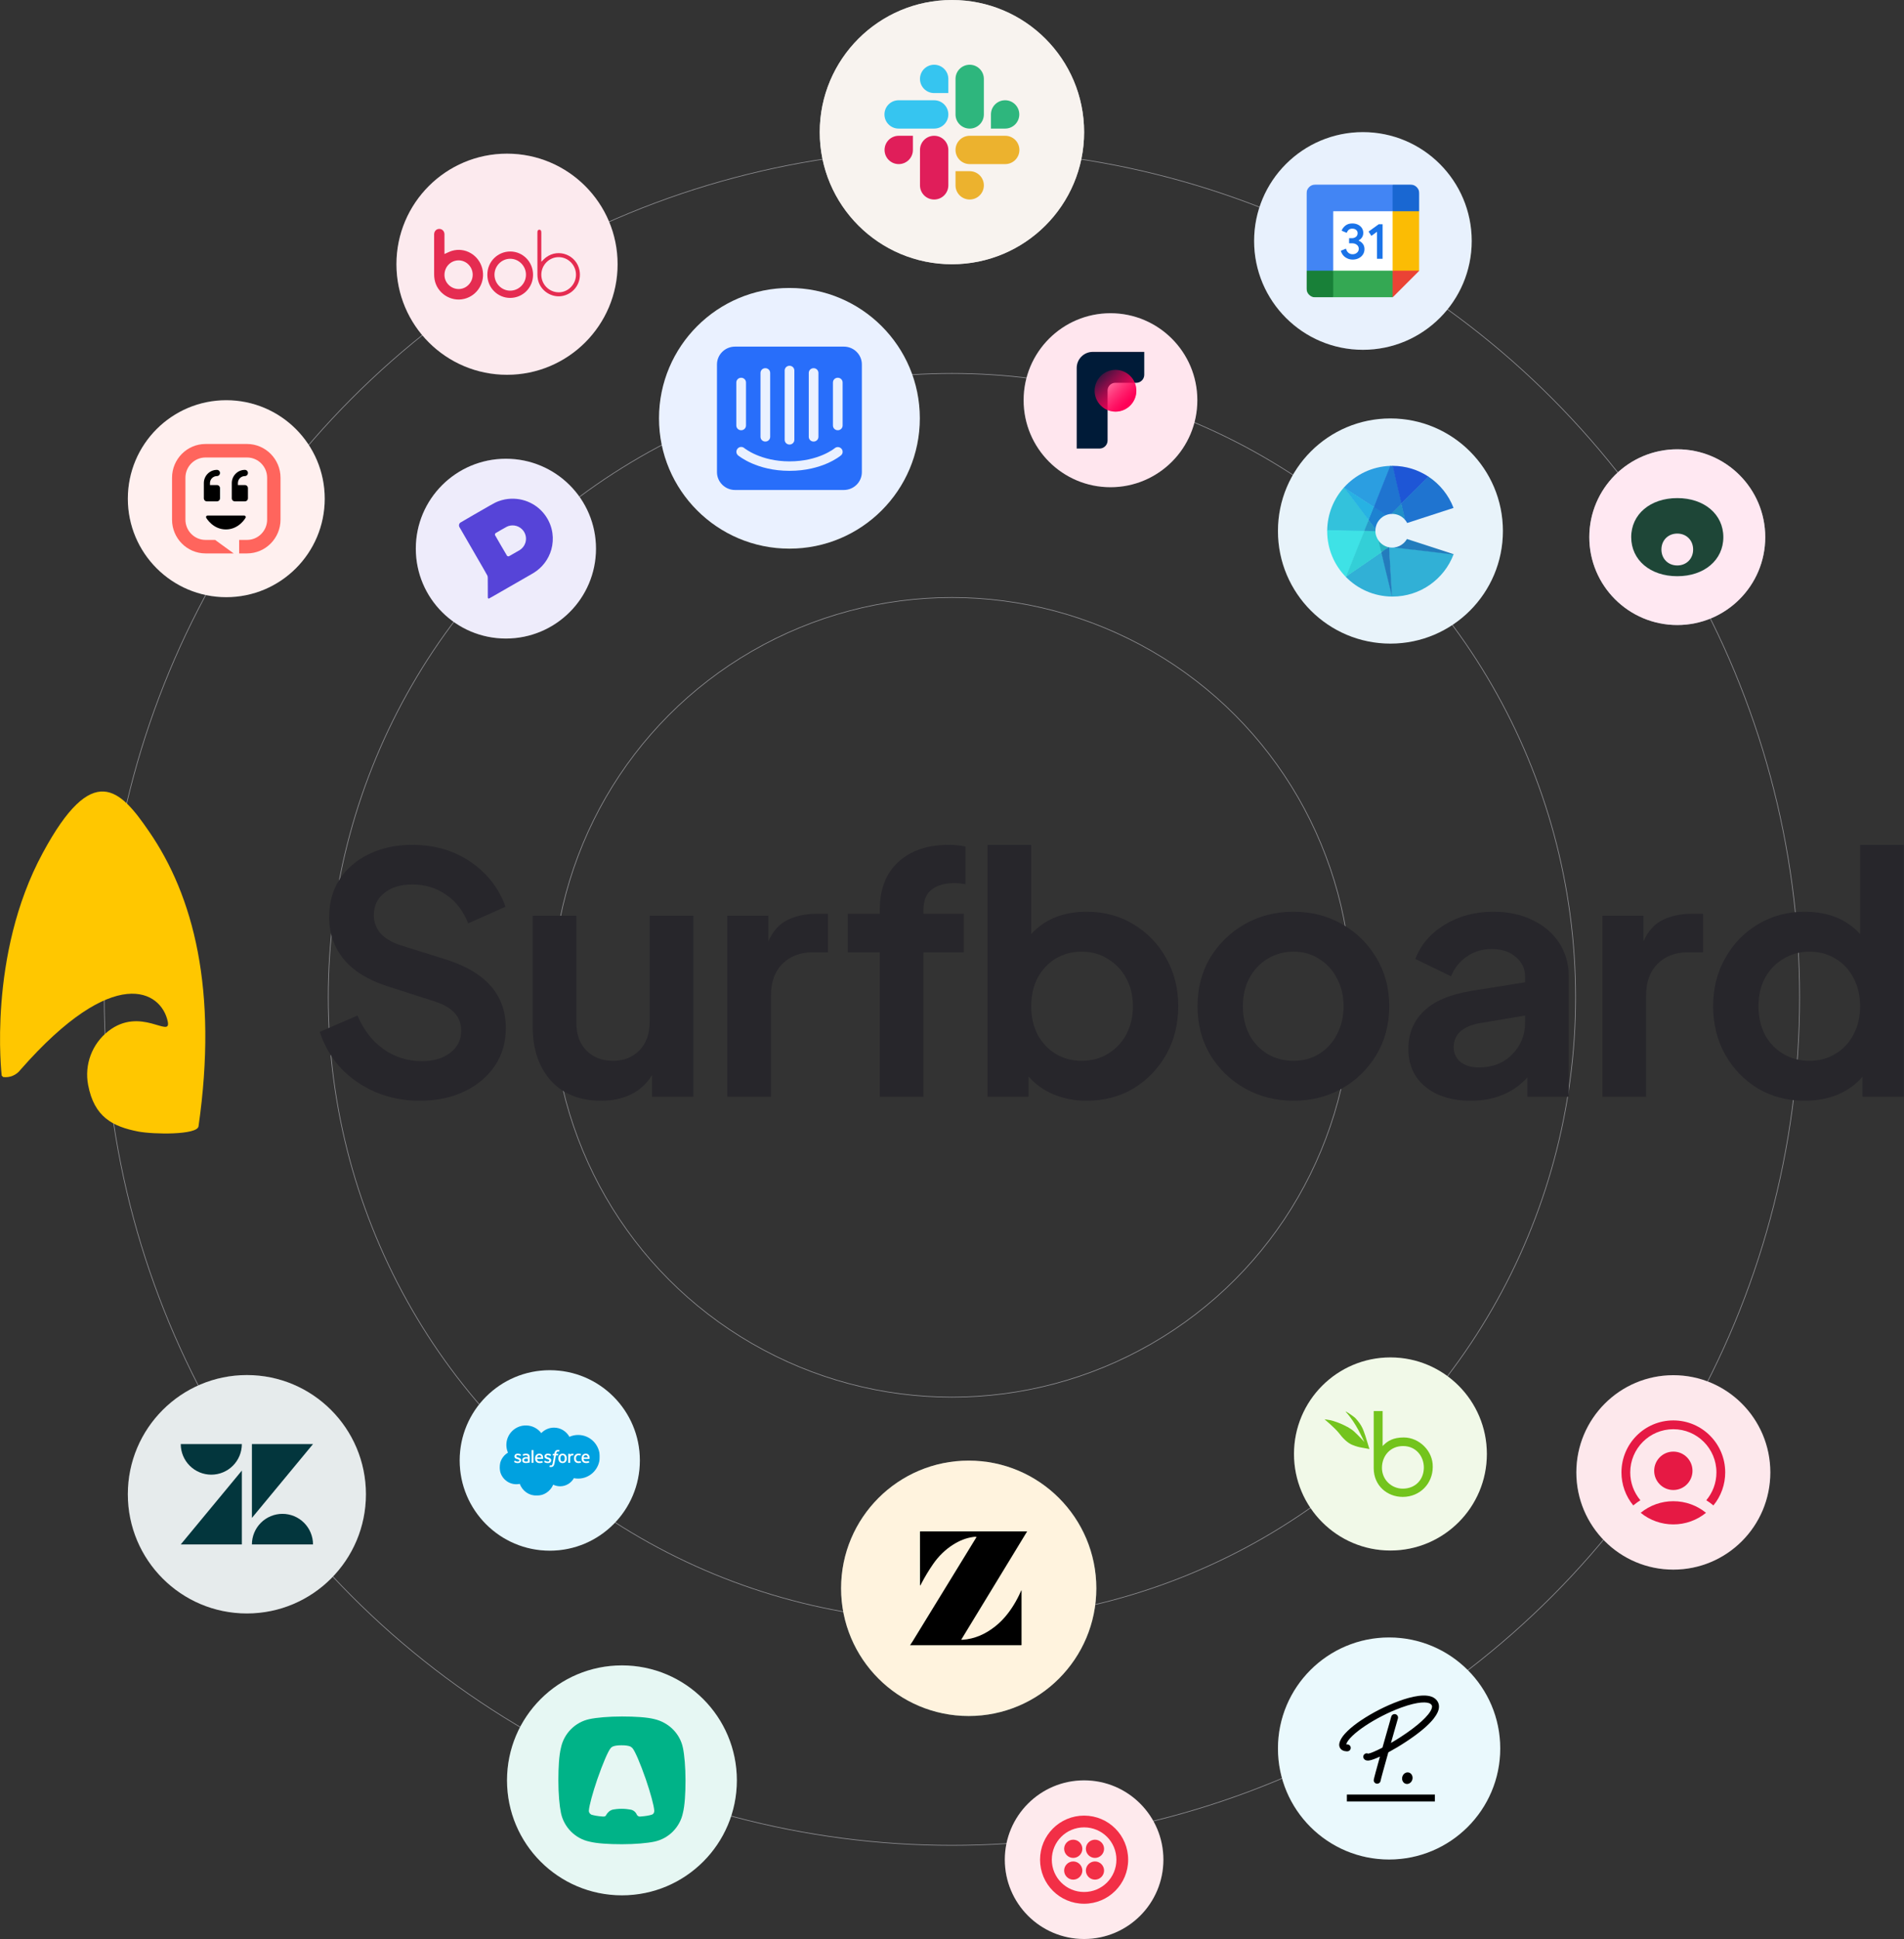 <?xml version="1.0" encoding="UTF-8"?>
<svg xmlns="http://www.w3.org/2000/svg" width="8549" height="8703" viewBox="0 0 8549 8703" fill="none">
  <rect x="0" y="0" width="8549" height="8703" fill="#333333" stroke="none"/>
  <circle cx="4274.16" cy="4476.36" r="1794.54" stroke="#929296" stroke-width="3"></circle>
  <circle cx="4274.16" cy="4476.36" r="2800.32" stroke="#929296" stroke-width="3"></circle>
  <circle cx="4274.16" cy="4476.36" r="3806.1" stroke="#929296" stroke-width="3"></circle>
  <path d="M1883.52 4940.44C1960.36 4940.44 2027.72 4926.5 2085.61 4898.63C2143.49 4870.75 2188.89 4832.42 2221.83 4783.64C2254.76 4734.85 2271.22 4678.6 2271.22 4614.88C2271.22 4466.54 2182.41 4363.99 2004.77 4307.25L1799.69 4243.03C1759.77 4230.09 1729.34 4212.17 1708.38 4189.27C1688.42 4165.37 1678.44 4138 1678.44 4107.13C1678.44 4066.31 1693.91 4033.46 1724.84 4008.57C1756.78 3982.68 1798.69 3969.74 1850.59 3969.74C1908.47 3969.74 1959.36 3985.17 2003.27 4016.04C2047.18 4045.9 2080.12 4088.71 2102.07 4144.47L2269.73 4069.8C2239.79 3986.17 2187.4 3918.97 2112.55 3868.19C2038.7 3817.41 1951.38 3792.03 1850.59 3792.03C1777.74 3792.03 1712.87 3805.97 1655.99 3833.84C1600.1 3860.72 1556.19 3898.56 1524.26 3947.34C1493.32 3996.12 1477.85 4052.37 1477.85 4116.09C1477.85 4188.77 1499.81 4251.99 1543.72 4305.75C1587.63 4358.52 1652.99 4398.84 1739.81 4426.72L1953.88 4495.41C1992.8 4508.36 2021.74 4525.28 2040.7 4546.19C2060.66 4567.1 2070.64 4593.98 2070.64 4626.83C2070.64 4667.65 2054.17 4700.51 2021.24 4725.39C1989.3 4750.28 1946.89 4762.73 1894 4762.73C1830.13 4762.73 1772.75 4744.81 1721.85 4708.97C1670.96 4672.13 1632.04 4621.85 1605.09 4558.14L1435.94 4631.31C1455.9 4693.04 1487.33 4747.3 1530.24 4794.09C1574.15 4839.89 1626.05 4875.73 1685.92 4901.61C1746.8 4927.5 1812.66 4940.44 1883.52 4940.44Z" fill="#27262B"></path>
  <path d="M2698.54 4940.44C2749.43 4940.44 2794.34 4930.98 2833.26 4912.07C2873.18 4892.16 2904.62 4863.28 2927.57 4825.45V4922.52H3113.19V4110.12H2917.09V4586.51C2917.09 4640.27 2901.62 4683.08 2870.69 4714.94C2839.75 4745.8 2800.33 4761.24 2752.43 4761.24C2703.53 4761.24 2663.61 4745.8 2632.67 4714.94C2602.74 4684.08 2587.77 4642.76 2587.77 4590.99V4110.12H2391.67V4607.42C2391.67 4706.98 2418.61 4787.62 2472.5 4849.35C2527.39 4910.08 2602.74 4940.44 2698.54 4940.44Z" fill="#27262B"></path>
  <path d="M3265.54 4922.52H3461.63V4470.03C3461.63 4408.3 3478.6 4360.51 3512.53 4326.66C3547.46 4291.81 3592.37 4274.39 3647.25 4274.39H3717.61V4101.16H3669.71C3619.81 4101.16 3575.9 4110.12 3537.98 4128.04C3500.06 4145.96 3470.62 4178.32 3449.66 4225.11V4110.12H3265.54V4922.52Z" fill="#27262B"></path>
  <path d="M3950.23 4922.52H4146.33V4274.39H4327.46V4101.16H4146.33V4083.24C4146.33 4042.42 4158.3 4012.55 4182.26 3993.63C4207.2 3973.72 4241.13 3963.77 4284.05 3963.77C4300.01 3963.77 4316.98 3965.26 4334.94 3968.25V3799.49C4311.99 3794.52 4286.54 3792.03 4258.6 3792.03C4164.79 3792.03 4089.94 3817.41 4034.06 3868.19C3978.17 3918.97 3950.23 3990.65 3950.23 4083.24V4101.16H3806.53V4274.39H3950.23V4922.52Z" fill="#27262B"></path>
  <path d="M4878.7 4940.44C4957.54 4940.44 5027.9 4922.02 5089.77 4885.19C5151.64 4847.35 5200.54 4796.58 5236.47 4732.86C5272.39 4668.15 5290.36 4595.97 5290.36 4516.32C5290.36 4436.67 5272.39 4364.99 5236.47 4301.27C5200.54 4236.56 5151.64 4185.78 5089.77 4148.95C5027.9 4111.11 4958.04 4092.2 4880.2 4092.2C4774.42 4092.2 4691.09 4125.55 4630.21 4192.26V3792.03H4434.11V4922.52H4618.24V4831.43C4648.17 4866.27 4685.6 4893.15 4730.51 4912.07C4776.41 4930.98 4825.81 4940.44 4878.7 4940.44ZM4856.25 4761.24C4813.34 4761.24 4774.42 4750.78 4739.49 4729.88C4705.56 4708.97 4678.61 4680.1 4658.65 4643.26C4639.69 4606.42 4630.21 4564.11 4630.21 4516.32C4630.21 4468.53 4639.69 4426.22 4658.65 4389.38C4678.61 4352.55 4705.56 4323.67 4739.49 4302.77C4774.42 4281.86 4813.34 4271.4 4856.25 4271.4C4901.16 4271.4 4940.57 4282.36 4974.51 4304.26C5009.43 4325.17 5036.88 4354.04 5056.84 4390.88C5076.8 4427.71 5086.78 4469.53 5086.78 4516.32C5086.78 4563.11 5076.8 4605.43 5056.84 4643.26C5036.88 4680.1 5009.43 4708.97 4974.51 4729.88C4940.57 4750.78 4901.16 4761.24 4856.25 4761.24Z" fill="#27262B"></path>
  <path d="M5808.11 4940.44C5886.95 4940.44 5958.8 4922.52 6023.67 4886.68C6088.53 4849.84 6140.43 4799.57 6179.35 4735.85C6218.27 4671.14 6237.73 4597.96 6237.73 4516.32C6237.73 4434.68 6218.27 4362 6179.35 4298.29C6141.42 4234.57 6090.03 4184.29 6025.16 4147.45C5960.3 4110.62 5887.94 4092.2 5808.11 4092.2C5727.27 4092.2 5654.42 4110.62 5589.56 4147.45C5524.69 4184.29 5472.8 4234.57 5433.88 4298.29C5395.95 4362 5376.99 4434.68 5376.99 4516.32C5376.99 4597.96 5395.95 4670.64 5433.88 4734.36C5472.8 4798.07 5524.69 4848.35 5589.56 4885.19C5655.42 4922.02 5728.27 4940.44 5808.11 4940.44ZM5808.11 4761.24C5764.2 4761.24 5724.78 4750.78 5689.85 4729.88C5655.92 4708.97 5628.98 4680.1 5609.02 4643.26C5590.06 4605.43 5580.57 4563.11 5580.57 4516.32C5580.57 4469.53 5590.06 4427.71 5609.02 4390.88C5628.98 4354.04 5655.92 4325.17 5689.85 4304.26C5724.78 4282.36 5764.2 4271.4 5808.11 4271.4C5852.02 4271.4 5890.44 4282.36 5923.37 4304.26C5957.3 4325.17 5983.75 4354.04 6002.71 4390.88C6022.67 4427.71 6032.65 4469.53 6032.65 4516.32C6032.65 4563.11 6022.67 4605.43 6002.71 4643.26C5983.75 4680.1 5957.3 4708.97 5923.37 4729.88C5890.44 4750.78 5852.02 4761.24 5808.11 4761.24Z" fill="#27262B"></path>
  <path d="M6603.49 4940.44C6709.28 4940.44 6794.1 4905.6 6857.97 4835.91V4922.52H7043.59V4381.92C7043.59 4325.17 7029.12 4274.89 7000.18 4231.08C6971.24 4187.28 6931.32 4153.43 6880.42 4129.53C6830.53 4104.64 6772.15 4092.2 6705.28 4092.2C6623.45 4092.2 6550.6 4111.61 6486.73 4150.44C6422.86 4189.27 6378.95 4240.54 6355 4304.26L6515.17 4381.92C6530.14 4345.08 6553.59 4315.71 6585.53 4293.81C6617.46 4270.91 6654.89 4259.46 6697.8 4259.46C6742.71 4259.46 6778.63 4271.4 6805.58 4295.3C6833.52 4318.2 6847.49 4347.07 6847.49 4381.92V4408.8L6604.99 4447.62C6509.19 4463.55 6438.33 4493.92 6392.43 4538.72C6346.52 4583.52 6323.57 4639.77 6323.57 4707.47C6323.57 4779.16 6349.01 4835.91 6399.91 4877.72C6450.81 4919.54 6518.67 4940.44 6603.49 4940.44ZM6527.15 4700.01C6527.15 4643.26 6565.57 4607.42 6642.41 4592.48L6847.49 4558.14V4590.99C6847.49 4646.74 6828.03 4694.03 6789.11 4732.86C6751.19 4771.69 6701.29 4791.1 6639.42 4791.1C6606.49 4791.1 6579.54 4783.14 6558.58 4767.21C6537.63 4750.28 6527.15 4727.88 6527.15 4700.01Z" fill="#27262B"></path>
  <path d="M7194.9 4922.52H7390.99V4470.03C7390.99 4408.3 7407.96 4360.51 7441.89 4326.66C7476.82 4291.81 7521.73 4274.39 7576.61 4274.39H7646.97V4101.16H7599.07C7549.17 4101.16 7505.26 4110.12 7467.34 4128.04C7429.42 4145.96 7399.98 4178.32 7379.02 4225.11V4110.12H7194.9V4922.52Z" fill="#27262B"></path>
  <path d="M8103.57 4940.44C8156.46 4940.44 8205.36 4931.48 8250.27 4913.56C8295.18 4894.65 8332.6 4867.76 8362.54 4832.92V4922.52H8548.16V3792.03H8352.06V4192.26C8291.18 4125.55 8207.85 4092.2 8102.07 4092.2C8025.23 4092.2 7955.37 4111.11 7892.5 4148.95C7830.63 4185.78 7781.73 4236.56 7745.8 4301.27C7709.88 4364.99 7691.91 4436.67 7691.91 4516.32C7691.91 4595.97 7709.88 4668.15 7745.8 4732.86C7781.73 4796.58 7830.63 4847.35 7892.5 4885.19C7954.37 4922.02 8024.73 4940.44 8103.57 4940.44ZM8124.53 4761.24C8080.62 4761.24 8041.2 4750.78 8006.27 4729.88C7971.34 4708.97 7943.9 4680.1 7923.94 4643.26C7904.98 4605.43 7895.49 4563.11 7895.49 4516.32C7895.49 4469.53 7904.98 4427.71 7923.94 4390.88C7943.9 4354.04 7971.34 4325.17 8006.27 4304.26C8041.2 4282.36 8080.62 4271.4 8124.53 4271.4C8168.44 4271.4 8207.35 4281.86 8241.29 4302.77C8276.21 4323.67 8303.16 4352.55 8322.12 4389.38C8342.08 4426.22 8352.06 4468.53 8352.06 4516.32C8352.06 4564.11 8342.08 4606.42 8322.12 4643.26C8303.16 4680.1 8276.21 4708.97 8241.29 4729.88C8207.35 4750.78 8168.44 4761.24 8124.53 4761.24Z" fill="#27262B"></path>
  <path d="M753.247 4585.03C769.412 4663.19 630.393 4514.65 485.877 4628.49C450.197 4656.44 422.897 4693.73 406.982 4736.25C391.067 4778.77 387.155 4824.86 395.676 4869.47C422.833 5013.79 505.921 5056.28 620.37 5078.66C690.203 5091.96 884.831 5094.55 891.297 5055.63C979.235 4444.27 868.989 4021.02 668.542 3731.07C539.221 3541.66 416.367 3412.26 191.996 3828.37C-56.946 4287.62 7.714 4827.63 7.714 4827.95L14.18 4834.12C28.813 4836.02 43.687 4834.02 57.307 4828.33C70.928 4822.63 82.814 4813.44 91.772 4801.68C514.327 4320.05 724.797 4447.84 753.247 4585.03Z" fill="#FFC700"></path>
  <g clip-path="url(#clip0_1850_3117)">
    <path d="M5376.08 1796.32C5376.08 1580.66 5201.47 1405.82 4986.08 1405.82C4770.69 1405.82 4596.08 1580.66 4596.08 1796.32C4596.08 2011.99 4770.69 2186.82 4986.08 2186.82C5201.47 2186.82 5376.08 2011.99 5376.08 1796.32Z" fill="white"></path>
    <path d="M5376.08 1796.32C5376.08 1580.66 5201.47 1405.82 4986.08 1405.82C4770.69 1405.82 4596.08 1580.66 4596.08 1796.32C4596.08 2011.99 4770.69 2186.82 4986.08 2186.82C5201.47 2186.82 5376.08 2011.99 5376.08 1796.32Z" fill="#FF0057" fill-opacity="0.1"></path>
    <path d="M4834.41 1651.58C4834.41 1611.7 4866.69 1579.38 4906.52 1579.38H4973.08H5137.74V1682.12C5137.74 1702.06 5121.6 1718.22 5101.69 1718.22H5007.18C4988.45 1718.52 4973.33 1733.69 4973.08 1752.45V1977.17C4973.08 1997.11 4956.93 2013.27 4937.02 2013.27H4834.41V1718.22V1651.58Z" fill="#001B38"></path>
    <path d="M4915.01 1753.8C4915.01 1805.56 4956.91 1847.52 5008.61 1847.52C5060.3 1847.52 5102.21 1805.56 5102.21 1753.8C5102.21 1702.04 5060.3 1660.08 5008.61 1660.08C4956.91 1660.08 4915.01 1702.04 4915.01 1753.8Z" fill="url(#paint0_linear_1850_3117)"></path>
    <path opacity="0.5" d="M4915.01 1753.8C4915.01 1805.56 4956.91 1847.52 5008.61 1847.52C5060.3 1847.52 5102.21 1805.56 5102.21 1753.8C5102.21 1702.04 5060.3 1660.08 5008.61 1660.08C4956.91 1660.08 4915.01 1702.04 4915.01 1753.8Z" fill="url(#paint1_linear_1850_3117)"></path>
  </g>
  <g clip-path="url(#clip1_1850_3117)">
    <path d="M2676 2462.5C2676 2239.65 2494.9 2059 2271.5 2059C2048.1 2059 1867 2239.65 1867 2462.5C1867 2685.35 2048.1 2866 2271.5 2866C2494.9 2866 2676 2685.35 2676 2462.5Z" fill="white"></path>
    <path d="M2676 2462.5C2676 2239.65 2494.9 2059 2271.5 2059C2048.1 2059 1867 2239.65 1867 2462.5C1867 2685.35 2048.1 2866 2271.5 2866C2494.9 2866 2676 2685.35 2676 2462.5Z" fill="#5644D8" fill-opacity="0.1"></path>
    <path d="M2294.86 2238.43C2276 2239.03 2257.55 2242.65 2239.32 2249.3C2227.55 2253.61 2219.7 2257.52 2199.17 2269.3C2190.54 2274.27 2157.42 2293.27 2125.6 2311.54C2090.52 2331.72 2067.16 2345.3 2066.22 2346.12C2064.29 2347.8 2062.51 2350.48 2061.6 2353.04C2060.61 2355.93 2060.64 2360.9 2061.66 2363.52C2062.27 2365.06 2084.61 2403.69 2172 2554.41C2182.54 2572.57 2187.7 2581.72 2188.36 2583.53C2190.35 2588.8 2190.26 2586.63 2190.26 2637.31C2190.26 2683.08 2190.26 2683.2 2190.9 2684.41C2191.65 2685.91 2193.67 2686.94 2195.18 2686.61C2195.73 2686.48 2206.2 2680.61 2218.49 2673.54C2230.78 2666.46 2245.05 2658.27 2250.19 2655.32C2255.35 2652.37 2273.28 2642.07 2290.03 2632.43C2306.82 2622.79 2336.28 2605.87 2355.54 2594.79C2374.8 2583.74 2392.25 2573.65 2394.33 2572.42C2434.33 2548.39 2462.98 2510.92 2475.57 2466.18C2482.18 2442.6 2483.84 2417 2480.34 2392.58C2472.55 2338.08 2439.59 2289.56 2391.77 2262.28C2362.18 2245.39 2329.46 2237.35 2294.86 2238.43ZM2310.08 2358.73C2322.73 2360.45 2334.98 2366.56 2344.1 2375.63C2360.28 2391.77 2365.87 2415.38 2358.68 2437C2354.36 2450.01 2345.52 2461.36 2334.11 2468.62C2331.15 2470.48 2287.44 2495.6 2285.81 2496.35C2282.61 2497.86 2278.8 2497.01 2276.45 2494.27C2275.27 2492.95 2223.38 2403.69 2222.66 2401.79C2222.47 2401.28 2222.29 2400.05 2222.29 2399.02C2222.26 2396.92 2223.17 2394.78 2224.74 2393.27C2225.95 2392.1 2270.78 2366.38 2275.85 2363.94C2286.35 2358.85 2298.06 2357.08 2310.08 2358.73Z" fill="#5644D8"></path>
  </g>
  <g clip-path="url(#clip2_1850_3117)">
    <path d="M3308.5 7990.86C3308.5 7705.88 3077.48 7474.86 2792.5 7474.86C2507.52 7474.86 2276.5 7705.88 2276.5 7990.86C2276.5 8275.84 2507.52 8506.86 2792.5 8506.86C3077.48 8506.86 3308.5 8275.84 3308.5 7990.86Z" fill="white"></path>
    <path d="M3308.5 7990.86C3308.5 7705.88 3077.48 7474.86 2792.5 7474.86C2507.52 7474.86 2276.5 7705.88 2276.5 7990.86C2276.5 8275.84 2507.52 8506.86 2792.5 8506.86C3077.48 8506.86 3308.5 8275.84 3308.5 7990.86Z" fill="#00B388" fill-opacity="0.1"></path>
    <path fill-rule="evenodd" clip-rule="evenodd" d="M2792.5 7704.19C2851.89 7704.19 2904.69 7707.51 2937.69 7715.79C3002.03 7730.7 3053.18 7780.41 3066.38 7845.04C3072.98 7876.52 3077.93 7931.2 3077.93 7990.86C3077.93 8050.51 3074.62 8103.54 3066.38 8136.68C3053.18 8201.3 3002.03 8252.67 2937.69 8265.93C2906.34 8272.56 2851.89 8277.52 2792.5 8277.52C2733.11 8277.52 2680.31 8274.21 2647.31 8265.93C2582.97 8252.67 2531.82 8201.3 2518.63 8136.68C2512.03 8105.19 2507.08 8050.51 2507.08 7990.86C2507.08 7931.2 2510.38 7878.18 2518.63 7845.04C2531.82 7780.41 2582.97 7729.05 2647.31 7715.79C2678.66 7709.16 2733.11 7704.19 2792.5 7704.19ZM2828.79 8121.76C2843.64 8123.42 2855.19 8133.36 2860.14 8146.62C2863.44 8149.93 2866.74 8153.25 2871.69 8153.25H2874.99C2898.09 8151.59 2916.23 8148.28 2926.13 8144.96C2932.73 8143.31 2937.68 8136.68 2937.68 8128.39V8126.73C2936.04 8103.54 2921.19 8048.86 2899.74 7985.89C2874.99 7914.64 2850.24 7856.64 2838.69 7845.04C2837.87 7844.21 2836.63 7843.38 2835.39 7842.55C2834.15 7841.73 2832.92 7840.9 2832.09 7840.07C2832.09 7840.07 2830.44 7838.41 2828.79 7838.41C2820.54 7835.1 2807.35 7833.44 2790.85 7833.44C2774.35 7833.44 2761.15 7835.1 2752.9 7838.41C2752.08 7838.41 2751.66 7838.83 2751.25 7839.24C2750.84 7839.65 2750.43 7840.07 2749.6 7840.07C2746.3 7841.73 2744.65 7843.38 2743 7845.04C2731.45 7856.64 2706.71 7914.64 2681.96 7985.89C2660.51 8048.86 2645.66 8103.54 2644.01 8126.73V8128.39C2644.01 8135.02 2648.96 8141.65 2655.56 8144.96C2667.11 8148.28 2683.61 8151.59 2706.71 8153.25H2710C2714.95 8153.25 2719.91 8151.59 2721.55 8146.62C2728.15 8135.02 2738.05 8125.08 2752.9 8121.76C2761.15 8120.11 2776 8118.45 2790.85 8118.45C2805.7 8118.45 2820.54 8120.11 2828.79 8121.76Z" fill="#00B388"></path>
  </g>
  <g clip-path="url(#clip3_1850_3117)">
    <path d="M2873 6554.96C2873 6331.29 2691.9 6149.96 2468.5 6149.96C2245.1 6149.96 2064 6331.29 2064 6554.96C2064 6778.64 2245.1 6959.96 2468.5 6959.96C2691.9 6959.96 2873 6778.64 2873 6554.96Z" fill="white"></path>
    <path d="M2873 6554.96C2873 6331.29 2691.9 6149.96 2468.5 6149.96C2245.1 6149.96 2064 6331.29 2064 6554.96C2064 6778.64 2245.1 6959.96 2468.5 6959.96C2691.9 6959.96 2873 6778.64 2873 6554.96Z" fill="#00A1E0" fill-opacity="0.1"></path>
    <mask id="mask0_1850_3117" style="mask-type:alpha" maskUnits="userSpaceOnUse" x="2243" y="6397" width="451" height="316">
      <path d="M2243.78 6397.79H2693.22V6712.13H2243.78V6397.79Z" fill="white"></path>
    </mask>
    <g mask="url(#mask0_1850_3117)">
      <path fill-rule="evenodd" clip-rule="evenodd" d="M2430.4 6432.2C2444.9 6417.08 2465.09 6407.72 2487.4 6407.72C2517.15 6407.72 2542.92 6424.26 2556.8 6448.91C2569.12 6443.4 2582.47 6440.55 2595.96 6440.56C2649.5 6440.56 2692.96 6484.4 2692.96 6538.5C2692.96 6592.6 2649.5 6636.44 2595.96 6636.44C2589.42 6636.44 2583.04 6635.78 2576.8 6634.54C2564.65 6656.21 2541.43 6670.94 2515 6670.94C2504.23 6670.96 2493.61 6668.51 2483.93 6663.79C2471.62 6692.74 2442.95 6713.09 2409.58 6713.09C2374.71 6713.09 2345.13 6691.09 2333.73 6660.15C2328.66 6661.22 2323.48 6661.76 2318.3 6661.76C2276.82 6661.76 2243.28 6627.68 2243.28 6585.82C2243.28 6557.69 2258.38 6533.21 2280.79 6519.97C2276.04 6509.01 2273.59 6497.18 2273.6 6485.23C2273.6 6436.92 2312.76 6397.88 2361.01 6397.88C2389.27 6397.88 2414.55 6411.36 2430.41 6432.29" fill="#00A1E0"></path>
      <path fill-rule="evenodd" clip-rule="evenodd" d="M2308.78 6561.25C2308.5 6561.99 2308.88 6562.14 2308.97 6562.27C2309.82 6562.88 2310.68 6563.33 2311.53 6563.83C2316.13 6566.26 2320.46 6566.97 2324.98 6566.97C2334.2 6566.97 2339.94 6562.05 2339.94 6554.15V6553.99C2339.94 6546.68 2333.46 6544.02 2327.41 6542.11L2326.62 6541.86C2322.04 6540.37 2318.1 6539.08 2318.1 6536.07V6535.91C2318.1 6533.33 2320.41 6531.43 2323.98 6531.43C2327.94 6531.43 2332.67 6532.75 2335.69 6534.42C2335.69 6534.42 2336.59 6535 2336.91 6534.14C2337.09 6533.67 2338.63 6529.54 2338.8 6529.07C2338.97 6528.59 2338.67 6528.22 2338.35 6528.04C2334.88 6525.92 2330.09 6524.48 2325.13 6524.48L2324.21 6524.48C2315.77 6524.48 2309.87 6529.59 2309.87 6536.91V6537.06C2309.87 6544.77 2316.38 6547.29 2322.46 6549.03L2323.44 6549.33C2327.87 6550.69 2331.7 6551.88 2331.7 6554.99V6555.14C2331.7 6558 2329.2 6560.14 2325.21 6560.14C2323.65 6560.14 2318.7 6560.11 2313.33 6556.71C2312.68 6556.34 2312.31 6556.06 2311.81 6555.76C2311.54 6555.6 2310.88 6555.31 2310.59 6556.17L2308.77 6561.24L2308.78 6561.25ZM2443.77 6561.24C2443.49 6561.97 2443.87 6562.13 2443.97 6562.26C2444.81 6562.87 2445.67 6563.31 2446.53 6563.81C2451.12 6566.24 2455.45 6566.96 2459.98 6566.96C2469.2 6566.96 2474.93 6562.04 2474.93 6554.13V6553.98C2474.93 6546.67 2468.47 6544 2462.41 6542.1L2461.62 6541.84C2457.04 6540.36 2453.09 6539.06 2453.09 6536.05V6535.9C2453.09 6533.32 2455.4 6531.42 2458.97 6531.42C2462.94 6531.42 2467.65 6532.74 2470.69 6534.41C2470.69 6534.41 2471.58 6534.99 2471.91 6534.12C2472.09 6533.66 2473.63 6529.52 2473.78 6529.06C2473.96 6528.58 2473.65 6528.21 2473.33 6528.02C2469.86 6525.9 2465.07 6524.46 2460.11 6524.46L2459.19 6524.47C2450.75 6524.47 2444.85 6529.58 2444.85 6536.89V6537.05C2444.85 6544.76 2451.36 6547.27 2457.44 6549.01L2458.42 6549.32C2462.86 6550.68 2466.68 6551.86 2466.68 6554.97V6555.13C2466.68 6557.99 2464.18 6560.13 2460.18 6560.13C2458.63 6560.13 2453.66 6560.1 2448.3 6556.7C2447.65 6556.32 2447.27 6556.06 2446.78 6555.74C2446.62 6555.64 2445.84 6555.33 2445.57 6556.16L2443.75 6561.22L2443.77 6561.24ZM2535.96 6545.74C2535.96 6550.2 2535.12 6553.73 2533.49 6556.23C2531.87 6558.69 2529.41 6559.9 2525.99 6559.9C2522.57 6559.9 2520.13 6558.7 2518.52 6556.24C2516.91 6553.76 2516.09 6550.22 2516.09 6545.75C2516.09 6541.29 2516.91 6537.78 2518.52 6535.32C2520.12 6532.87 2522.56 6531.69 2525.99 6531.69C2529.43 6531.69 2531.87 6532.88 2533.49 6535.32C2535.13 6537.78 2535.96 6541.29 2535.96 6545.75V6545.74ZM2543.66 6537.47C2542.9 6534.9 2541.72 6532.65 2540.15 6530.76C2538.58 6528.88 2536.6 6527.36 2534.24 6526.26C2531.89 6525.17 2529.12 6524.61 2525.98 6524.61C2522.84 6524.61 2520.08 6525.17 2517.71 6526.26C2515.37 6527.36 2513.37 6528.88 2511.8 6530.76C2510.23 6532.65 2509.06 6534.9 2508.3 6537.47C2507.54 6540.01 2507.16 6542.79 2507.16 6545.75C2507.16 6548.72 2507.54 6551.49 2508.3 6554.04C2509.05 6556.61 2510.23 6558.86 2511.8 6560.74C2513.37 6562.63 2515.37 6564.13 2517.71 6565.21C2520.08 6566.28 2522.85 6566.83 2525.98 6566.83C2529.1 6566.83 2531.87 6566.28 2534.22 6565.21C2536.57 6564.14 2538.57 6562.63 2540.14 6560.74C2541.7 6558.86 2542.88 6556.61 2543.64 6554.04C2544.39 6551.49 2544.77 6548.72 2544.77 6545.75C2544.77 6542.81 2544.39 6540.01 2543.64 6537.47H2543.66ZM2606.93 6558.64C2606.67 6557.89 2605.94 6558.18 2605.94 6558.18C2604.82 6558.6 2603.63 6559 2602.36 6559.2C2601.07 6559.4 2599.65 6559.5 2598.14 6559.5C2594.42 6559.5 2591.45 6558.39 2589.34 6556.19C2587.2 6553.99 2586.01 6550.45 2586.03 6545.66C2586.04 6541.29 2587.1 6538.01 2588.99 6535.5C2590.86 6533.01 2593.73 6531.72 2597.53 6531.72C2600.7 6531.72 2603.13 6532.09 2605.68 6532.89C2605.68 6532.89 2606.28 6533.15 2606.57 6532.36C2607.25 6530.49 2607.75 6529.15 2608.47 6527.1C2608.68 6526.51 2608.17 6526.26 2607.99 6526.19C2606.99 6525.8 2604.64 6525.16 2602.85 6524.89C2601.18 6524.64 2599.25 6524.5 2597.07 6524.5C2593.83 6524.5 2590.95 6525.06 2588.49 6526.16C2586.03 6527.25 2583.95 6528.77 2582.29 6530.66C2580.64 6532.54 2579.39 6534.79 2578.54 6537.36C2577.71 6539.9 2577.29 6542.7 2577.29 6545.66C2577.29 6552.05 2579.01 6557.23 2582.41 6561.01C2585.81 6564.82 2590.94 6566.74 2597.61 6566.74C2601.56 6566.74 2605.61 6565.94 2608.52 6564.79C2608.52 6564.79 2609.07 6564.52 2608.83 6563.87L2606.93 6558.64H2606.93ZM2620.4 6541.44C2620.77 6538.95 2621.45 6536.89 2622.51 6535.28C2624.11 6532.83 2626.55 6531.49 2629.97 6531.49C2633.39 6531.49 2635.65 6532.84 2637.27 6535.28C2638.34 6536.89 2638.81 6539.04 2638.99 6541.44L2620.32 6541.43L2620.4 6541.44ZM2646.34 6535.98C2645.68 6533.51 2644.06 6531.01 2643 6529.87C2641.32 6528.07 2639.68 6526.8 2638.05 6526.1C2635.68 6525.09 2633.14 6524.58 2630.58 6524.58C2627.32 6524.58 2624.36 6525.13 2621.97 6526.25C2619.57 6527.38 2617.56 6528.92 2615.97 6530.84C2614.39 6532.76 2613.19 6535.02 2612.43 6537.62C2611.67 6540.18 2611.29 6543 2611.29 6545.94C2611.29 6548.95 2611.69 6551.75 2612.47 6554.28C2613.26 6556.83 2614.54 6559.06 2616.26 6560.91C2617.97 6562.78 2620.17 6564.24 2622.82 6565.26C2625.44 6566.28 2628.63 6566.81 2632.28 6566.8C2639.82 6566.77 2643.78 6565.09 2645.4 6564.18C2645.69 6564.02 2645.97 6563.74 2645.63 6562.94L2643.92 6558.16C2643.66 6557.44 2642.94 6557.7 2642.94 6557.7C2641.07 6558.4 2638.43 6559.65 2632.23 6559.64C2628.19 6559.63 2625.2 6558.43 2623.31 6556.56C2621.4 6554.64 2620.44 6551.84 2620.29 6547.87L2646.4 6547.89C2646.4 6547.89 2647.08 6547.89 2647.15 6547.22C2647.18 6546.94 2648.05 6541.86 2646.38 6535.98L2646.34 6535.98ZM2411.7 6541.44C2412.07 6538.95 2412.75 6536.89 2413.82 6535.28C2415.42 6532.83 2417.85 6531.49 2421.27 6531.49C2424.69 6531.49 2426.96 6532.84 2428.58 6535.28C2429.65 6536.89 2430.12 6539.04 2430.29 6541.44L2411.62 6541.43L2411.7 6541.44ZM2437.65 6535.98C2436.99 6533.51 2435.37 6531.01 2434.31 6529.87C2432.62 6528.07 2430.99 6526.8 2429.35 6526.1C2426.99 6525.09 2424.45 6524.58 2421.88 6524.58C2418.63 6524.58 2415.67 6525.13 2413.27 6526.25C2410.88 6527.38 2408.86 6528.92 2407.28 6530.84C2405.69 6532.76 2404.5 6535.02 2403.74 6537.62C2402.98 6540.18 2402.6 6543 2402.6 6545.94C2402.6 6548.95 2403 6551.75 2403.78 6554.28C2404.57 6556.83 2405.85 6559.06 2407.55 6560.91C2409.27 6562.78 2411.47 6564.24 2414.11 6565.26C2416.74 6566.28 2419.91 6566.81 2423.58 6566.8C2431.11 6566.77 2435.08 6565.09 2436.7 6564.18C2436.99 6564.02 2437.26 6563.74 2436.92 6562.94L2435.22 6558.16C2434.95 6557.44 2434.23 6557.7 2434.23 6557.7C2432.37 6558.4 2429.72 6559.65 2423.53 6559.64C2419.49 6559.63 2416.49 6558.43 2414.6 6556.56C2412.69 6554.64 2411.73 6551.84 2411.58 6547.87L2437.69 6547.89C2437.69 6547.89 2438.37 6547.89 2438.44 6547.22C2438.47 6546.94 2439.34 6541.86 2437.66 6535.98L2437.65 6535.98ZM2355.36 6558.48C2354.34 6557.66 2354.19 6557.46 2353.85 6556.93C2353.34 6556.13 2353.07 6554.99 2353.07 6553.54C2353.07 6551.25 2353.83 6549.6 2355.4 6548.49C2355.39 6548.49 2357.65 6546.54 2362.97 6546.6C2365.34 6546.65 2367.7 6546.85 2370.04 6547.21V6559.07H2370.05C2370.05 6559.07 2366.74 6559.78 2363.01 6560.01C2357.7 6560.33 2355.36 6558.48 2355.37 6558.48L2355.36 6558.48ZM2365.74 6540.11C2364.68 6540.03 2363.31 6540 2361.67 6540C2359.44 6540 2357.28 6540.27 2355.26 6540.82C2353.23 6541.37 2351.39 6542.22 2349.82 6543.35C2348.25 6544.48 2346.95 6545.95 2346.04 6547.65C2345.12 6549.37 2344.64 6551.39 2344.64 6553.68C2344.64 6555.99 2345.05 6557.99 2345.84 6559.63C2346.62 6561.26 2347.79 6562.66 2349.24 6563.72C2350.69 6564.77 2352.48 6565.55 2354.55 6566.02C2356.6 6566.49 2358.91 6566.72 2361.45 6566.72C2364.13 6566.72 2366.79 6566.5 2369.37 6566.06C2371.56 6565.68 2373.75 6565.26 2375.93 6564.78C2376.8 6564.58 2377.76 6564.32 2377.76 6564.32C2378.41 6564.16 2378.36 6563.47 2378.36 6563.47L2378.34 6539.64C2378.34 6534.42 2376.95 6530.53 2374.2 6528.13C2371.45 6525.73 2367.44 6524.52 2362.23 6524.52C2360.28 6524.52 2357.13 6524.79 2355.24 6525.17C2355.24 6525.17 2349.56 6526.27 2347.21 6528.11C2347.21 6528.11 2346.7 6528.43 2346.98 6529.15L2348.83 6534.11C2349.06 6534.76 2349.68 6534.54 2349.68 6534.54C2349.68 6534.54 2349.88 6534.46 2350.11 6534.32C2355.12 6531.59 2361.46 6531.67 2361.46 6531.67C2364.27 6531.67 2366.45 6532.24 2367.91 6533.36C2369.33 6534.45 2370.06 6536.11 2370.06 6539.58V6540.69C2367.83 6540.36 2365.76 6540.17 2365.76 6540.17L2365.74 6540.11ZM2575.59 6526.66C2575.62 6526.58 2575.64 6526.48 2575.64 6526.39C2575.64 6526.29 2575.63 6526.2 2575.59 6526.11C2575.55 6526.02 2575.5 6525.94 2575.43 6525.88C2575.36 6525.81 2575.28 6525.76 2575.19 6525.72C2574.75 6525.55 2572.53 6525.09 2570.83 6524.98C2567.56 6524.77 2565.74 6525.33 2564.11 6526.06C2562.49 6526.79 2560.7 6527.96 2559.71 6529.32L2559.71 6526.14C2559.71 6525.71 2559.4 6525.36 2558.96 6525.36H2552.29C2551.85 6525.36 2551.54 6525.71 2551.54 6526.14V6565.02C2551.54 6565.23 2551.62 6565.43 2551.77 6565.58C2551.92 6565.73 2552.12 6565.82 2552.33 6565.82H2559.17C2559.38 6565.82 2559.58 6565.73 2559.73 6565.58C2559.88 6565.43 2559.96 6565.23 2559.96 6565.02V6545.5C2559.96 6542.89 2560.25 6540.29 2560.82 6538.65C2561.39 6537.03 2562.15 6535.74 2563.1 6534.81C2564 6533.92 2565.11 6533.25 2566.32 6532.88C2567.46 6532.55 2568.64 6532.38 2569.83 6532.38C2571.19 6532.38 2572.69 6532.74 2572.69 6532.74C2573.19 6532.79 2573.47 6532.48 2573.64 6532.03C2574.08 6530.84 2575.36 6527.27 2575.6 6526.56" fill="#FFFFFE"></path>
      <path fill-rule="evenodd" clip-rule="evenodd" d="M2511.69 6508.72C2510.85 6508.46 2509.99 6508.26 2509.12 6508.11C2507.95 6507.91 2506.76 6507.82 2505.57 6507.83C2500.86 6507.83 2497.14 6509.17 2494.53 6511.8C2491.94 6514.41 2490.18 6518.4 2489.3 6523.64L2488.98 6525.4H2483.06C2483.06 6525.4 2482.34 6525.37 2482.19 6526.16L2481.21 6531.59C2481.15 6532.11 2481.37 6532.43 2482.06 6532.43H2487.82L2481.98 6565.09C2481.52 6567.72 2481 6569.89 2480.42 6571.53C2479.85 6573.15 2479.29 6574.36 2478.6 6575.24C2477.93 6576.09 2477.3 6576.72 2476.21 6577.08C2475.32 6577.39 2474.28 6577.52 2473.15 6577.52C2472.52 6577.52 2471.68 6577.42 2471.06 6577.3C2470.44 6577.17 2470.12 6577.03 2469.65 6576.84C2469.65 6576.84 2468.98 6576.58 2468.71 6577.26C2468.49 6577.81 2466.96 6582.04 2466.78 6582.56C2466.59 6583.08 2466.85 6583.49 2467.18 6583.6C2467.94 6583.88 2468.51 6584.05 2469.56 6584.3C2471.01 6584.64 2472.23 6584.66 2473.38 6584.66C2475.78 6584.66 2477.96 6584.33 2479.78 6583.67C2481.6 6583.01 2483.19 6581.86 2484.59 6580.3C2486.11 6578.62 2487.07 6576.87 2487.98 6574.47C2488.88 6572.09 2489.65 6569.14 2490.27 6565.7L2496.14 6532.43H2504.73C2504.73 6532.43 2505.45 6532.46 2505.6 6531.67L2506.57 6526.24C2506.64 6525.73 2506.42 6525.4 2505.72 6525.4H2497.39C2497.43 6525.22 2497.81 6522.28 2498.77 6519.52C2499.17 6518.34 2499.94 6517.39 2500.59 6516.73C2501.2 6516.11 2501.95 6515.65 2502.78 6515.37C2503.68 6515.09 2504.63 6514.96 2505.57 6514.97C2506.36 6514.97 2507.13 6515.06 2507.71 6515.19C2508.52 6515.36 2508.84 6515.45 2509.05 6515.51C2509.9 6515.77 2510.01 6515.52 2510.18 6515.11L2512.17 6509.63C2512.38 6509.04 2511.88 6508.79 2511.69 6508.72ZM2395.24 6565.16C2395.24 6565.6 2394.93 6565.96 2394.5 6565.96H2387.59C2387.15 6565.96 2386.84 6565.6 2386.84 6565.16V6509.46C2386.84 6509.03 2387.15 6508.67 2387.59 6508.67H2394.5C2394.93 6508.67 2395.24 6509.03 2395.24 6509.46V6565.16Z" fill="#FFFFFE"></path>
    </g>
  </g>
  <g clip-path="url(#clip4_1850_3117)">
    <path d="M5223.66 8346.86C5223.66 8150.25 5064.27 7990.86 4867.66 7990.86C4671.04 7990.86 4511.66 8150.25 4511.66 8346.86C4511.66 8543.47 4671.04 8702.86 4867.66 8702.86C5064.27 8702.86 5223.66 8543.47 5223.66 8346.86Z" fill="white"></path>
    <path d="M5223.66 8346.86C5223.66 8150.25 5064.27 7990.86 4867.66 7990.86C4671.04 7990.86 4511.66 8150.25 4511.66 8346.86C4511.66 8543.47 4671.04 8702.86 4867.66 8702.86C5064.27 8702.86 5223.66 8543.47 5223.66 8346.86Z" fill="#F22F46" fill-opacity="0.1"></path>
    <path d="M4859.75 8298.07C4859.75 8320.49 4841.29 8338.95 4818.87 8338.95C4796.46 8338.95 4778 8320.49 4778 8298.07C4778 8275.66 4796.46 8257.2 4818.87 8257.2C4841.29 8257.2 4859.75 8275.66 4859.75 8298.07ZM4818.87 8354.77C4796.46 8354.77 4778 8373.23 4778 8395.64C4778 8418.06 4796.46 8436.52 4818.87 8436.52C4841.29 8436.52 4859.75 8418.06 4859.75 8395.64C4859.75 8373.23 4841.29 8354.77 4818.87 8354.77ZM5065.43 8346.86C5065.43 8456.3 4977.09 8544.64 4867.66 8544.64C4758.22 8544.64 4669.88 8456.3 4669.88 8346.86C4669.88 8237.42 4758.22 8149.08 4867.66 8149.08C4977.09 8149.08 5065.43 8237.42 5065.43 8346.86ZM5012.69 8346.86C5012.69 8266.43 4948.09 8201.82 4867.66 8201.82C4787.23 8201.82 4722.62 8266.43 4722.62 8346.86C4722.62 8427.29 4787.23 8491.9 4867.66 8491.9C4948.09 8491.9 5012.69 8427.29 5012.69 8346.86ZM4916.44 8354.77C4894.03 8354.77 4875.57 8373.23 4875.57 8395.64C4875.57 8418.06 4894.03 8436.52 4916.44 8436.52C4938.86 8436.52 4957.32 8418.06 4957.32 8395.64C4957.32 8373.23 4938.86 8354.77 4916.44 8354.77ZM4916.44 8257.2C4894.03 8257.2 4875.57 8275.66 4875.57 8298.07C4875.57 8320.49 4894.03 8338.95 4916.44 8338.95C4938.86 8338.95 4957.32 8320.49 4957.32 8298.07C4957.32 8275.66 4938.86 8257.2 4916.44 8257.2Z" fill="#F22F46"></path>
  </g>
  <g clip-path="url(#clip5_1850_3117)">
    <path d="M1643 6706.73C1643 6411.25 1403.7 6171.73 1108.5 6171.73C813.304 6171.73 574 6411.25 574 6706.73C574 7002.2 813.304 7241.73 1108.5 7241.73C1403.7 7241.73 1643 7002.2 1643 6706.73Z" fill="white"></path>
    <path d="M1643 6706.73C1643 6411.25 1403.7 6171.73 1108.5 6171.73C813.304 6171.73 574 6411.25 574 6706.73C574 7002.2 813.304 7241.73 1108.5 7241.73C1403.7 7241.73 1643 7002.2 1643 6706.73Z" fill="#03363D" fill-opacity="0.1"></path>
    <path d="M1085.9 6600.46V6931.99H811.555L1085.9 6600.46ZM1085.9 6481.46C1085.91 6517.88 1071.46 6552.82 1045.74 6578.58C1020.02 6604.34 985.127 6618.82 948.74 6618.84C912.353 6618.82 877.461 6604.34 851.738 6578.58C826.017 6552.82 811.569 6517.88 811.575 6481.46H1085.9ZM1131.09 6931.95C1131.11 6895.54 1145.57 6860.63 1171.29 6834.89C1197.01 6809.14 1231.89 6794.67 1268.26 6794.66C1304.63 6794.67 1339.51 6809.14 1365.23 6834.89C1390.95 6860.63 1405.41 6895.54 1405.42 6931.95H1131.09ZM1131.09 6812.95V6481.5H1405.44L1131.09 6812.95Z" fill="#03363D"></path>
  </g>
  <g clip-path="url(#clip6_1850_3117)">
    <path d="M1458 2238.32C1458 1994.21 1260.11 1796.32 1016 1796.32C771.89 1796.32 574 1994.21 574 2238.32C574 2482.43 771.89 2680.32 1016 2680.32C1260.11 2680.32 1458 2482.43 1458 2238.32Z" fill="white"></path>
    <path d="M1458 2238.32C1458 1994.21 1260.11 1796.32 1016 1796.32C771.89 1796.32 574 1994.21 574 2238.32C574 2482.43 771.89 2680.32 1016 2680.32C1260.11 2680.32 1458 2482.43 1458 2238.32Z" fill="#FF655D" fill-opacity="0.1"></path>
    <path d="M1096.87 2313.96H931.72C929.332 2313.95 927.123 2315.22 925.929 2317.29C924.732 2319.37 924.732 2321.94 925.929 2324.02C927.123 2326.15 956.287 2376.3 1014.33 2376.3C1072.39 2376.3 1101.46 2326.15 1102.66 2324.02C1103.79 2321.91 1103.75 2319.37 1102.56 2317.29C1101.39 2315.24 1099.23 2313.97 1096.87 2313.96ZM1099.53 2136.8C1107.16 2136.8 1113.24 2130.54 1113.24 2122.88C1113.24 2115.18 1107.16 2108.96 1099.53 2108.96C1067.06 2108.96 1040.74 2135.55 1040.74 2168.2V2236.44C1040.74 2244.09 1046.91 2250.3 1054.55 2250.3H1099.53C1107.16 2250.3 1113.24 2244.09 1113.24 2236.44V2191.02C1113.24 2183.33 1107.16 2177.11 1099.53 2177.11H1068.16V2168.2C1068.16 2150.95 1082.23 2136.8 1099.53 2136.8ZM928.963 2250.31C921.332 2250.31 915.254 2244.09 915.254 2236.44V2168.2C915.254 2135.55 941.564 2108.96 974.044 2108.96C981.682 2108.96 987.843 2115.18 987.843 2122.88C987.843 2130.54 981.682 2136.8 974.044 2136.8C956.84 2136.8 942.768 2150.95 942.768 2168.2V2177.11H974.044C981.682 2177.11 987.843 2183.32 987.843 2191.02V2236.44C987.843 2244.09 981.682 2250.31 974.044 2250.31H928.963Z" fill="black"></path>
    <path d="M1109.26 1992.77H922.683C839.874 1992.77 772.488 2060.72 772.488 2144.23V2332.42C772.488 2415.92 839.874 2483.88 922.683 2483.88H1049.22L965.788 2423.29H922.683C872.996 2423.29 832.565 2382.53 832.565 2332.42V2144.23C832.565 2094.13 872.996 2053.35 922.683 2053.35H1109.26C1158.94 2053.35 1199.43 2094.12 1199.43 2144.23V2332.42C1199.43 2382.53 1158.94 2423.29 1109.25 2423.29H1073.79V2483.88H1109.26C1192.07 2483.88 1259.51 2415.93 1259.51 2332.42V2144.23C1259.51 2060.73 1192.07 1992.77 1109.26 1992.77Z" fill="#FF655D"></path>
  </g>
  <g clip-path="url(#clip7_1850_3117)">
    <path d="M4130 1877.5C4130 1554.41 3867.86 1292.5 3544.5 1292.5C3221.14 1292.5 2959 1554.41 2959 1877.5C2959 2200.59 3221.14 2462.5 3544.5 2462.5C3867.86 2462.5 4130 2200.59 4130 1877.5Z" fill="white"></path>
    <path d="M4130 1877.5C4130 1554.41 3867.86 1292.5 3544.5 1292.5C3221.14 1292.5 2959 1554.41 2959 1877.5C2959 2200.59 3221.14 2462.5 3544.5 2462.5C3867.86 2462.5 4130 2200.59 4130 1877.5Z" fill="#286EFA" fill-opacity="0.1"></path>
    <path d="M3789 1555.76H3300.43C3255.27 1555.76 3219.22 1591.77 3219.22 1636.03V2118.97C3219.22 2163.23 3255.7 2199.24 3300.43 2199.24H3788.56C3833.73 2199.24 3869.77 2163.23 3869.77 2118.97V1636.46C3870.21 1591.77 3833.73 1555.76 3789 1555.76ZM3631.35 1673.78C3631.35 1662.06 3640.91 1652.52 3653.07 1652.52C3665.23 1652.52 3674.78 1662.06 3674.78 1673.78V1960.59C3674.78 1972.31 3665.23 1981.86 3653.07 1981.86C3640.91 1981.86 3631.35 1972.31 3631.35 1960.59V1673.78ZM3523.22 1662.93C3523.22 1651.22 3532.77 1641.67 3544.93 1641.67C3557.09 1641.67 3566.65 1651.22 3566.65 1662.93V1974.05C3566.65 1985.76 3557.09 1995.31 3544.93 1995.31C3532.77 1995.31 3523.22 1985.76 3523.22 1974.05V1662.93ZM3414.65 1673.78C3414.65 1662.06 3424.2 1652.52 3436.36 1652.52C3448.52 1652.52 3458.08 1662.06 3458.08 1673.78V1960.59C3458.08 1972.31 3448.52 1981.86 3436.36 1981.86C3424.2 1981.86 3414.65 1972.31 3414.65 1960.59V1673.78ZM3306.08 1716.74C3306.08 1705.02 3315.63 1695.47 3327.79 1695.47C3339.95 1695.47 3349.51 1705.02 3349.51 1716.74V1909.83C3349.51 1921.54 3339.95 1931.09 3327.79 1931.09C3315.63 1931.09 3306.08 1921.54 3306.08 1909.83V1716.74ZM3775.97 2043.9C3772.49 2046.94 3692.15 2113.33 3544.93 2113.33C3397.71 2113.33 3317.37 2046.51 3313.89 2043.9C3304.78 2036.09 3303.91 2022.64 3311.72 2013.53C3319.54 2004.42 3333 2003.55 3342.12 2011.36C3343.43 2012.23 3415.08 2070.81 3544.93 2070.81C3676.52 2070.81 3747.31 2012.23 3747.74 2011.8C3756.86 2003.99 3770.32 2005.29 3778.14 2013.96C3785.96 2022.64 3785.09 2036.53 3775.97 2043.9ZM3783.35 1909.83C3783.35 1921.54 3773.8 1931.09 3761.64 1931.09C3749.48 1931.09 3739.92 1921.54 3739.92 1909.83V1716.74C3739.92 1705.02 3749.48 1695.47 3761.64 1695.47C3773.8 1695.47 3783.35 1705.02 3783.35 1716.74V1909.83Z" fill="#286EFA"></path>
  </g>
  <g clip-path="url(#clip8_1850_3117)">
    <path d="M2773 1185.93C2773 911.849 2550.71 689.664 2276.5 689.664C2002.29 689.664 1780 911.849 1780 1185.93C1780 1460.01 2002.29 1682.19 2276.5 1682.19C2550.71 1682.19 2773 1460.01 2773 1185.93Z" fill="white"></path>
    <path d="M2773 1185.93C2773 911.849 2550.71 689.664 2276.5 689.664C2002.29 689.664 1780 911.849 1780 1185.93C1780 1460.01 2002.29 1682.19 2276.5 1682.19C2550.71 1682.19 2773 1460.01 2773 1185.93Z" fill="#E52C51" fill-opacity="0.1"></path>
    <path d="M1995.69 1140.12C2007.14 1135.2 2017.88 1129.28 2029.37 1125.86C2088.24 1108.4 2149.62 1144.39 2165.35 1204.99C2180.93 1265.06 2144.63 1326.56 2084.86 1341.32C2024.04 1356.35 1961.7 1315.66 1951.15 1253.9C1949.93 1246.73 1949.3 1239.36 1949.28 1232.08C1949.13 1172.09 1949.2 1112.1 1949.19 1052.11C1949.19 1038.05 1959.07 1027.45 1972.3 1027.4C1985.31 1027.36 1995.55 1037.68 1995.64 1051.52C1995.81 1077.55 1995.68 1103.57 1995.68 1129.58C1995.68 1133.3 1995.68 1137.02 1995.68 1140.12H1995.69ZM2122.43 1232.93C2122.35 1197.48 2093.63 1168.44 2058.85 1168.63C2023.46 1168.82 1995.61 1197.75 1995.69 1234.21C1995.77 1268.96 2024.73 1297.44 2059.88 1297.33C2094.03 1297.22 2122.52 1267.89 2122.43 1232.92V1232.93Z" fill="#E52C51"></path>
    <path d="M2393.43 1233.34C2393.43 1291.15 2347.6 1337.27 2290.07 1337.15C2236.87 1337.04 2188.31 1294.06 2188.19 1233.11C2188.07 1172.42 2236.69 1128.85 2290.75 1128.78C2347.6 1128.71 2393.43 1175.23 2393.43 1233.33V1233.34ZM2220.25 1232.94C2220.2 1272.04 2251.99 1304.53 2290.38 1304.6C2329.52 1304.68 2361.5 1272.54 2361.62 1233.04C2361.73 1193.92 2329.68 1161.42 2290.95 1161.39C2252.15 1161.36 2220.31 1193.59 2220.26 1232.94H2220.25Z" fill="#E52C51"></path>
    <path d="M2430.53 1174.87C2437.98 1167.89 2444.44 1160.6 2452.09 1154.89C2507.94 1113.26 2588.56 1144.7 2601.88 1213.1C2612.13 1265.7 2580.83 1315.13 2529.44 1327.52C2478.58 1339.77 2425.06 1305.44 2415.14 1253.96C2413.76 1246.82 2413.03 1239.45 2413.01 1232.18C2412.85 1169.23 2412.92 1106.28 2412.92 1043.32C2412.92 1035.08 2415.75 1031.04 2421.56 1030.95C2427.48 1030.87 2430.53 1035.17 2430.53 1043.6C2430.53 1085.51 2430.53 1127.43 2430.53 1169.34V1174.86V1174.87ZM2430.56 1232.98C2430.48 1276.17 2465.09 1311.46 2508.07 1312.02C2550.3 1312.57 2586.14 1276.35 2586.21 1233.05C2586.27 1189.92 2551.21 1154.27 2508.6 1154.11C2465.75 1153.95 2430.65 1189.43 2430.56 1232.98V1232.98Z" fill="#E52C51"></path>
  </g>
  <g clip-path="url(#clip9_1850_3117)">
    <path d="M6676.04 6525.9C6676.04 6286.56 6482.18 6092.54 6243.04 6092.54C6003.9 6092.54 5810.04 6286.56 5810.04 6525.9C5810.04 6765.24 6003.9 6959.26 6243.04 6959.26C6482.18 6959.26 6676.04 6765.24 6676.04 6525.9Z" fill="white"></path>
    <path d="M6676.04 6525.9C6676.04 6286.56 6482.18 6092.54 6243.04 6092.54C6003.9 6092.54 5810.04 6286.56 5810.04 6525.9C5810.04 6765.24 6003.9 6959.26 6243.04 6959.26C6482.18 6959.26 6676.04 6765.24 6676.04 6525.9Z" fill="#73C41D" fill-opacity="0.1"></path>
    <path d="M6298.32 6681.55C6247.96 6681.55 6205.01 6641.53 6205.01 6588.17C6205.01 6534.81 6242.04 6490.35 6299.8 6490.35C6359.04 6490.35 6393.1 6537.78 6393.1 6586.69C6393.1 6640.05 6356.07 6681.55 6298.32 6681.55ZM6302.76 6451.81C6255.37 6451.81 6230.19 6468.11 6212.42 6485.9L6207.98 6490.35V6333.23H6167.99V6589.66C6167.99 6668.21 6228.71 6718.61 6298.32 6718.61C6375.33 6718.61 6433.09 6659.32 6433.09 6583.73C6434.57 6512.58 6372.36 6451.81 6302.76 6451.81Z" fill="#73C41D"></path>
    <path d="M6148.73 6503.68C6148.73 6503.68 6130.96 6500.72 6116.15 6497.75C6099.86 6494.79 6092.45 6493.31 6070.24 6484.41C6049.5 6475.52 6028.77 6454.77 6011 6431.05C5991.75 6407.34 5947.32 6370.28 5947.32 6370.28C5947.32 6370.28 5960.65 6371.76 5975.46 6374.73C5987.3 6377.69 6016.92 6386.59 6046.54 6402.89C6053.95 6405.86 6056.91 6408.82 6064.31 6413.27C6074.68 6419.2 6085.05 6429.57 6095.42 6439.95C6107.26 6451.8 6117.63 6462.18 6126.52 6472.56C6116.15 6454.77 6090.97 6389.55 6042.1 6336.19C6037.66 6330.26 6076.16 6355.46 6086.53 6365.84C6116.15 6398.45 6120.59 6416.23 6130.96 6445.88L6148.73 6503.68Z" fill="#73C41D"></path>
  </g>
  <g clip-path="url(#clip10_1850_3117)">
    <path d="M6748.04 2383.43C6748.04 2104.38 6521.94 1878.18 6243.04 1878.18C5964.14 1878.18 5738.04 2104.38 5738.04 2383.43C5738.04 2662.47 5964.14 2888.68 6243.04 2888.68C6521.94 2888.68 6748.04 2662.47 6748.04 2383.43Z" fill="white"></path>
    <path d="M6748.04 2383.43C6748.04 2104.38 6521.94 1878.18 6243.04 1878.18C5964.14 1878.18 5738.04 2104.38 5738.04 2383.43C5738.04 2662.47 5964.14 2888.68 6243.04 2888.68C6521.94 2888.68 6748.04 2662.47 6748.04 2383.43Z" fill="#1D82D1" fill-opacity="0.1"></path>
    <path d="M6247.58 2661.73C6239.24 2626.43 6230.72 2591.15 6222.2 2555.9C6216.02 2530.35 6210.27 2504.68 6203.62 2479.23C6203.31 2478.67 6202.85 2478.31 6202.24 2478.18C6195.56 2481.98 6189.53 2486.73 6183.22 2491.04C6136.72 2522.67 6090.71 2554.95 6044.18 2586.53C6043.51 2587.3 6042.85 2588.1 6042.38 2588.94C6095.2 2643.17 6168.8 2677.01 6250.33 2677.6C6249.84 2676.55 6249.48 2675.47 6249.51 2674.26C6249.17 2670.08 6248.61 2665.92 6247.63 2661.78L6247.58 2661.73Z" fill="#31B0D6"></path>
    <path d="M5968.58 2382.25C5997.02 2381.61 6025.4 2383.51 6053.81 2383.54C6063.61 2383.54 6073.41 2382.97 6083.17 2383.9C6096.59 2385.15 6110.01 2384.72 6123.46 2384.28C6124.15 2384.13 6124.79 2383.92 6125.41 2383.59C6126.97 2382.64 6127.92 2381.2 6128.51 2379.58C6134 2364.59 6140.65 2350 6145.91 2334.91C6145.96 2334.32 6145.91 2333.75 6145.73 2333.19C6136.65 2319.4 6126.05 2306.77 6116.09 2293.65C6089.22 2258.24 6062.02 2223.09 6035.13 2187.68C6035.05 2187.58 6034.97 2187.5 6034.89 2187.4C5988.45 2238.75 5959.93 2306.61 5959.16 2381.12C5962.17 2382.23 5965.4 2382.33 5968.56 2382.28L5968.58 2382.25Z" fill="#33C2DC"></path>
    <path d="M6225.13 2311.09C6225.13 2311.09 6225.03 2311.04 6225 2311.01C6210.73 2301.87 6196.52 2292.65 6182.33 2283.38C6177.91 2280.51 6173.63 2277.4 6169.29 2274.4C6168.91 2274.4 6168.55 2274.4 6168.16 2274.4C6167.08 2275.27 6166.47 2276.45 6165.95 2277.68C6159.15 2294.5 6152.38 2311.34 6145.71 2328.21C6145.09 2329.8 6144.37 2331.42 6145.06 2333.19C6145.06 2333.58 6145.09 2333.96 6145.12 2334.35C6145.58 2335.61 6145.83 2336.94 6146.68 2338.02C6155.82 2349.83 6164.77 2361.8 6173.96 2373.55C6174.47 2374.22 6175.04 2374.92 6175.76 2375.38C6178.4 2345.7 6198.16 2320.92 6225.11 2311.06L6225.13 2311.09Z" fill="#1D82D1"></path>
    <path d="M6041.8 2194.16C6053.58 2201.45 6065.1 2209.1 6076.65 2216.7C6104.26 2234.85 6132.15 2252.65 6159.74 2270.85C6162.41 2272.62 6165 2274.78 6168.44 2275.11C6169.03 2275.01 6169.55 2274.75 6169.98 2274.34C6171.03 2273.19 6171.55 2271.72 6172.14 2270.28C6195.59 2211.62 6219.05 2152.95 6242.5 2094.28C6242.94 2093.2 6243.5 2092.1 6243.76 2090.97C6160.69 2093.36 6086.3 2130.33 6034.41 2188C6036.43 2190.59 6039.08 2192.46 6041.82 2194.16H6041.8Z" fill="#2B9EE1"></path>
    <path d="M6168.16 2274.42C6165.82 2280.81 6163.67 2287.28 6161.15 2293.6C6155.89 2306.85 6150.45 2320.02 6145.06 2333.22C6141.04 2328.19 6136.9 2323.23 6132.98 2318.12C6120.81 2302.23 6108.7 2286.28 6096.59 2270.36C6083.32 2252.9 6070.1 2235.42 6056.79 2218.01C6049.83 2208.92 6042.7 2199.99 6035.69 2190.95C6035.02 2190.1 6034.77 2188.95 6034.3 2187.92C6044.42 2194.39 6054.55 2200.76 6064.61 2207.31C6089.2 2223.3 6113.7 2239.4 6138.29 2255.4C6148.2 2261.84 6158.18 2268.08 6168.13 2274.42H6168.16Z" fill="#27B2E3"></path>
    <path d="M6223.29 2311.81C6231.01 2308.75 6239.35 2306.93 6248.05 2306.59C6248.13 2306.52 6248.2 2306.46 6248.25 2306.39C6261.75 2292.86 6275.28 2279.38 6288.75 2265.82C6290.16 2264.41 6292.14 2263.15 6291.55 2260.61C6291.55 2260.2 6291.55 2259.81 6291.55 2259.4C6293.75 2256.78 6292.65 2253.93 6292.01 2251.19C6279.72 2199.14 6267.68 2147.05 6255.54 2094.98C6255.21 2093.59 6254.95 2092.18 6254.41 2090.87C6253.72 2090.87 6253.03 2090.84 6252.31 2090.84C6248.85 2090.84 6245.41 2090.92 6241.99 2091.05C6241.56 2092.31 6241.12 2093.54 6240.63 2094.77C6233.42 2112.82 6226.13 2130.87 6218.92 2148.92C6206.96 2178.83 6194.98 2208.77 6183.1 2238.71C6178.38 2250.57 6173.86 2262.51 6169.24 2274.4C6168.6 2276.91 6170.62 2277.79 6172.14 2278.74C6188.74 2289.29 6205.07 2300.23 6221.62 2310.83C6222.16 2311.16 6222.69 2311.5 6223.23 2311.81H6223.29Z" fill="#1F74D0"></path>
    <path d="M6043.44 2590.08C6043.86 2589.05 6044.29 2588.03 6044.7 2587C6050.01 2578.65 6052.63 2569.13 6056.3 2560.06C6079.01 2503.76 6101.49 2447.35 6124 2390.97C6125 2388.45 6127.21 2385.96 6125.41 2382.88C6108.37 2382.49 6091.3 2382.08 6074.26 2381.7C6056.25 2381.29 6038.24 2380.9 6020.25 2380.54C5999.89 2380.16 5979.52 2379.82 5959.17 2379.46C5959.17 2381.06 5959.12 2382.62 5959.12 2384.21C5959.12 2464.42 5991.3 2537.11 6043.44 2590.05V2590.08Z" fill="#3EE2E6"></path>
    <path d="M6527 2487.74C6526.2 2487.43 6525.41 2487.12 6524.61 2486.79C6525.41 2487.09 6526.2 2487.4 6527 2487.74Z" fill="#368AC5"></path>
    <path d="M5972.15 2480.88C5972.35 2481.11 5972.56 2481.37 5972.71 2481.62C5972.71 2481.65 5972.46 2481.85 5972.33 2481.95C5972.12 2481.62 5972.04 2481.26 5972.15 2480.88Z" fill="#3CD5E3"></path>
    <path d="M6248.92 2675.75C6249.28 2675.75 6249.66 2675.78 6250.02 2675.78C6250.38 2676.88 6250.71 2677.99 6251.07 2679.09C6250.35 2677.99 6249.64 2676.86 6248.92 2675.75Z" fill="#299ACC"></path>
    <path d="M6270.96 2169.44C6277.5 2197.37 6284.18 2225.28 6290.75 2253.21C6291.23 2255.24 6291.31 2257.35 6291.57 2259.4C6293 2258.55 6294.65 2257.96 6295.8 2256.83C6316.61 2236.5 6337.43 2216.14 6358.14 2195.68C6374.89 2179.09 6391.52 2162.35 6408.18 2145.66C6410.2 2143.63 6412.16 2141.55 6414.11 2139.47C6367.91 2108.87 6312.58 2090.97 6253.05 2090.84C6255.33 2100.93 6257.59 2111.02 6259.87 2121.09C6263.54 2137.21 6267.16 2153.34 6270.96 2169.44Z" fill="#1E56D6"></path>
    <path d="M6306.05 2326.08C6306.48 2327.9 6306.84 2329.77 6307.33 2331.6C6311.59 2336.35 6315.26 2341.63 6318.24 2347.36C6387.96 2324.69 6457.15 2302.2 6526.44 2279.68C6504.32 2221.65 6464.31 2172.49 6413.19 2138.85C6411.96 2139.83 6410.96 2141.09 6409.83 2142.19C6391.2 2160.7 6373.13 2179.78 6353.96 2197.7C6332.4 2217.85 6312.08 2239.22 6291.03 2259.86C6290.91 2260.45 6290.88 2261.01 6291.01 2261.61C6295.89 2283.12 6300.97 2304.61 6306.07 2326.08H6306.05Z" fill="#1F74D0"></path>
    <path d="M6251.08 2306.51C6274.33 2306.51 6295.14 2317.01 6309 2333.55C6307.56 2326.74 6306.13 2319.94 6304.61 2313.16C6302.2 2302.28 6299.84 2291.39 6297.2 2280.58C6295.55 2273.85 6293.45 2267.26 6291.58 2260.61C6290.06 2262.3 6288.62 2264.07 6287.03 2265.69C6273.51 2279.37 6259.93 2293.03 6246.38 2306.69C6247.95 2306.59 6249.51 2306.54 6251.08 2306.54V2306.51Z" fill="#2190C9"></path>
    <path d="M6199.39 2461.29C6196.29 2450.3 6194.77 2438.87 6190.97 2428.06C6181.25 2415.33 6175.45 2399.44 6175.45 2382.16C6175.45 2381.26 6175.47 2380.38 6175.52 2379.51C6174.91 2380.44 6174.16 2381.39 6172.68 2382C6164.64 2382.23 6155.3 2382.49 6145.91 2381.64C6139.11 2381.03 6132.15 2379.69 6125.53 2382.77L6125.46 2382.85C6125.43 2383.23 6125.46 2383.65 6125.33 2383.98C6116.27 2406.45 6107.16 2428.89 6098.15 2451.35C6082.06 2491.53 6066 2531.71 6049.98 2571.92C6048.03 2576.85 6046.47 2581.94 6044.72 2586.94C6045.75 2586.51 6046.88 2586.22 6047.78 2585.61C6059.22 2577.75 6070.64 2569.79 6082.09 2561.94C6105.93 2545.55 6129.82 2529.22 6153.69 2512.87C6168.6 2502.65 6183.56 2492.46 6198.41 2482.16C6199.7 2481.26 6200.57 2479.75 6201.62 2478.52C6203.16 2476.59 6202.5 2474.51 6202.01 2472.46C6201.14 2468.71 6200.42 2464.93 6199.39 2461.26V2461.29Z" fill="#33CFD7"></path>
    <path d="M6175.44 2382.18C6175.44 2379.12 6175.65 2376.12 6176.01 2373.17C6172.62 2369.16 6169.21 2365.21 6165.95 2361.1C6158.92 2352.24 6152.06 2343.28 6145.11 2334.37C6143.54 2338.02 6141.95 2341.66 6140.47 2345.36C6135.46 2357.81 6130.48 2370.32 6125.5 2382.8C6142.29 2383.26 6159.07 2383.75 6175.5 2384.21C6175.5 2383.54 6175.44 2382.87 6175.44 2382.21V2382.18Z" fill="#269AC8"></path>
    <path d="M6189.67 2426.31C6190.44 2430.06 6191.18 2433.79 6192.03 2437.51C6195.18 2451.19 6198.42 2464.88 6201.63 2478.56C6202.01 2478.56 6202.42 2478.56 6202.81 2478.59C6203.81 2478.13 6204.91 2477.82 6205.81 2477.2C6212.35 2472.76 6218.87 2468.29 6225.37 2463.72C6228.8 2461.31 6232.14 2458.74 6235.53 2456.23C6216.72 2452.3 6200.5 2441.36 6189.67 2426.29V2426.31Z" fill="#28AFBF"></path>
    <path d="M6518.01 2486.16C6489.27 2482.64 6460.5 2479.28 6431.74 2475.89C6386.6 2470.57 6341.48 2465.18 6296.31 2459.97C6285.31 2458.69 6274.37 2456.22 6263.16 2457.22C6262.36 2457.17 6261.57 2457.25 6260.77 2457.2C6257.59 2457.61 6254.36 2457.84 6251.05 2457.84C6246.15 2457.84 6241.37 2457.35 6236.73 2456.48C6235.47 2458.2 6235.6 2460.28 6235.8 2462.31C6237.39 2477.76 6237.81 2493.3 6238.78 2508.8C6240.42 2534.81 6241.94 2560.85 6243.43 2586.88C6245.07 2615.97 6246.68 2645.04 6248.63 2674.1C6248.87 2675.34 6249.22 2676.49 6249.79 2677.57C6250.64 2677.57 6251.48 2677.59 6252.36 2677.59C6377.64 2677.59 6484.55 2598.98 6526.53 2488.39C6523.79 2487.29 6520.94 2486.52 6518.01 2486.18V2486.16Z" fill="#31B0D6"></path>
    <path d="M6246.58 2616.93C6245.86 2604.56 6245.04 2592.18 6244.32 2579.81C6243.5 2565.89 6242.78 2552 6241.96 2538.09C6241.24 2525.92 6240.39 2513.72 6239.7 2501.55C6238.85 2486.56 6238.11 2471.56 6237.34 2456.57C6236.67 2456.44 6236 2456.34 6235.36 2456.18C6223.76 2462.55 6212.96 2470.07 6202.8 2478.57C6202.87 2480.29 6202.75 2482.06 6203.11 2483.7C6204.59 2490.38 6206.26 2497.03 6207.85 2503.68C6212.4 2522.73 6216.89 2541.81 6221.51 2560.86C6228.61 2590.26 6235.82 2619.63 6242.93 2649C6245.06 2657.86 6246.94 2666.8 6248.94 2675.7C6249.3 2676.14 6249.66 2676.14 6250.04 2675.73C6249.68 2670.21 6249.27 2664.72 6248.97 2659.2C6248.17 2645.1 6247.43 2631 6246.6 2616.91L6246.58 2616.93Z" fill="#237CBD"></path>
    <path d="M6524.59 2486.81C6523.72 2486.42 6522.87 2485.96 6521.97 2485.65C6466.44 2467.6 6410.9 2449.55 6355.34 2431.53C6342.33 2427.32 6329.3 2423.18 6317.13 2419.28C6316.98 2419.44 6316.85 2419.62 6316.72 2419.77C6312.44 2427.24 6306.89 2433.94 6300.4 2439.51C6294.99 2444.16 6288.93 2448.06 6282.36 2451.07C6282.36 2451.07 6282.33 2451.07 6282.31 2451.07C6275.74 2454.05 6268.66 2456.13 6261.24 2457.13C6261.11 2457.33 6261.24 2457.54 6261.62 2457.74C6268.42 2458.51 6275.23 2459.28 6282.03 2460.08C6290.91 2461.13 6299.76 2462.26 6308.61 2463.32C6315.98 2464.19 6323.37 2465.04 6330.73 2465.83C6338.87 2466.7 6347.03 2467.42 6355.17 2468.35C6363.84 2469.35 6372.51 2470.55 6381.19 2471.61C6388.73 2472.51 6396.33 2473.3 6403.87 2474.2C6412.55 2475.23 6421.22 2476.33 6429.89 2477.38C6437.44 2478.28 6445.01 2479.16 6452.55 2480.08C6460.66 2481.08 6468.77 2482.13 6476.88 2483.14C6485.74 2484.24 6494.62 2485.34 6503.49 2486.35C6511.12 2487.22 6518.76 2487.96 6526.38 2488.73C6526.54 2488.35 6526.67 2487.99 6526.82 2487.6C6526.15 2487.14 6525.26 2487.27 6524.59 2486.76V2486.81Z" fill="#237CBD"></path>
  </g>
  <g clip-path="url(#clip11_1850_3117)">
    <path d="M7948.81 6608.66C7948.81 6367.67 7753.83 6172.31 7513.31 6172.31C7272.79 6172.31 7077.81 6367.67 7077.81 6608.66C7077.81 6849.66 7272.79 7045.02 7513.31 7045.02C7753.83 7045.02 7948.81 6849.66 7948.81 6608.66Z" fill="white"></path>
    <path d="M7948.81 6608.66C7948.81 6367.67 7753.83 6172.31 7513.31 6172.31C7272.79 6172.31 7077.81 6367.67 7077.81 6608.66C7077.81 6849.66 7272.79 7045.02 7513.31 7045.02C7753.83 7045.02 7948.81 6849.66 7948.81 6608.66Z" fill="#E61944" fill-opacity="0.1"></path>
    <path d="M7659.96 6789.97C7618.51 6823.73 7566.71 6842.11 7513.3 6842.03C7459.9 6842.11 7408.1 6823.73 7366.65 6789.97C7408.1 6756.22 7459.9 6737.83 7513.3 6737.92C7568.89 6737.92 7619.92 6757.42 7659.96 6789.97Z" fill="#E61944"></path>
    <path fill-rule="evenodd" clip-rule="evenodd" d="M7365.38 6733.64C7335.89 6698.71 7319.74 6654.42 7319.81 6608.66C7319.81 6501.59 7406.45 6414.78 7513.31 6414.78C7620.18 6414.78 7706.8 6501.59 7706.8 6608.66C7706.8 6656.29 7689.67 6699.9 7661.25 6733.64C7671.01 6739.75 7680.38 6746.46 7689.32 6753.73L7693.21 6756.9C7727.56 6715.17 7746.31 6662.75 7746.22 6608.66C7746.22 6479.78 7641.95 6375.29 7513.31 6375.29C7384.68 6375.29 7280.4 6479.78 7280.4 6608.66C7280.32 6662.75 7299.07 6715.17 7333.41 6756.9L7337.3 6753.73C7346.24 6746.46 7355.62 6739.75 7365.38 6733.64Z" fill="#E61944"></path>
    <path d="M7599.32 6601.49C7599.32 6649.08 7560.8 6687.65 7513.31 6687.65C7465.81 6687.65 7427.32 6649.07 7427.32 6601.49C7427.32 6553.89 7465.81 6515.32 7513.31 6515.32C7560.81 6515.32 7599.32 6553.91 7599.32 6601.49Z" fill="#E61944"></path>
  </g>
  <g clip-path="url(#clip12_1850_3117)">
    <path d="M4922.52 7128.88C4922.52 6812.33 4665.98 6555.73 4349.52 6555.73C4033.06 6555.73 3776.52 6812.33 3776.52 7128.88C3776.52 7445.42 4033.06 7702.03 4349.52 7702.03C4665.98 7702.03 4922.52 7445.42 4922.52 7128.88Z" fill="white"></path>
    <path d="M4922.52 7128.88C4922.52 6812.33 4665.98 6555.73 4349.52 6555.73C4033.06 6555.73 3776.52 6812.33 3776.52 7128.88C3776.52 7445.42 4033.06 7702.03 4349.52 7702.03C4665.98 7702.03 4922.52 7445.42 4922.52 7128.88Z" fill="#FECD78" fill-opacity="0.24"></path>
    <path d="M4087.09 7383.03C4090.85 7377.28 4094.77 7371.64 4098.35 7365.79C4192.85 7211.67 4287.32 7057.55 4381.82 6903.44C4382.72 6901.98 4383.62 6900.52 4384.84 6898.56C4379.31 6896.95 4374.22 6897.77 4369.3 6898.46C4337.15 6903.01 4307.84 6915.09 4280.49 6932.28C4244.08 6955.13 4214.19 6984.69 4189.72 7020C4169.94 7048.55 4152.18 7078.26 4136.11 7109.01C4134.86 7111.4 4133.54 7113.73 4132.32 7115.95C4131.71 7115.9 4131.42 7115.95 4131.23 7115.82C4131.05 7115.71 4130.89 7115.42 4130.89 7115.21C4130.81 7035.62 4130.76 6956.06 4130.7 6876.47C4130.7 6875.52 4131.07 6874.59 4131.34 6873.29H4611.97C4562.62 6954.71 4513.18 7035.44 4463.98 7116.35C4414.84 7197.16 4365.62 7277.88 4315.95 7359.43C4318.14 7359.67 4319.7 7360.07 4321.24 7359.96C4377.03 7356.12 4425.35 7334.06 4468.67 7299.65C4502.27 7272.96 4528.96 7240.35 4551.36 7203.99C4563.33 7184.58 4573.9 7164.45 4583.16 7143.6C4583.88 7142.02 4584.57 7140.45 4585.36 7138.89C4585.55 7138.52 4586.1 7138.36 4586.74 7137.88V7384.12C4583.85 7384.17 4581.23 7384.25 4578.58 7384.25C4417.22 7384.25 4255.87 7384.25 4094.48 7384.25C4092.02 7384.25 4089.56 7384.38 4087.07 7384.46C4087.07 7383.96 4087.07 7383.48 4087.07 7382.98L4087.09 7383.03Z" fill="black"></path>
  </g>
  <g clip-path="url(#clip13_1850_3117)">
    <path d="M6736.04 7847.79C6736.04 7572.61 6512.63 7349.53 6237.04 7349.53C5961.45 7349.53 5738.04 7572.61 5738.04 7847.79C5738.04 8122.97 5961.45 8346.05 6237.04 8346.05C6512.63 8346.05 6736.04 8122.97 6736.04 7847.79Z" fill="white"></path>
    <path d="M6736.04 7847.79C6736.04 7572.61 6512.63 7349.53 6237.04 7349.53C5961.45 7349.53 5738.04 7572.61 5738.04 7847.79C5738.04 8122.97 5961.45 8346.05 6237.04 8346.05C6512.63 8346.05 6736.04 8122.97 6736.04 7847.79Z" fill="#73DAF5" fill-opacity="0.15"></path>
    <path d="M6233.61 7865.14C6215.32 7930.21 6200.23 7984.87 6199.01 7992.28C6198.53 7996.04 6196.69 7999.51 6193.83 8002.01C6190.97 8004.51 6187.3 8005.87 6183.49 8005.84C6182.93 8005.84 6182.35 8005.84 6181.77 8005.84C6177.7 8005.36 6173.99 8003.3 6171.44 8000.11C6168.88 7996.91 6167.7 7992.84 6168.13 7988.78C6168.81 7982.67 6181.06 7937.67 6196.02 7884.17C6174.87 7894 6157.48 7900.36 6146.76 7901.68C6145.03 7901.92 6143.29 7902.05 6141.55 7902.06C6131.05 7902.06 6125.76 7897.05 6123.13 7892.65C6121.46 7889.77 6120.75 7886.43 6121.13 7883.13C6121.5 7879.82 6122.93 7876.73 6125.21 7874.3C6127.48 7871.86 6130.48 7870.23 6133.76 7869.63C6137.03 7869.03 6140.41 7869.51 6143.4 7870.98C6152.62 7869.68 6176.23 7859.99 6207.25 7843.92C6222.81 7788.69 6238.9 7732.36 6246.92 7704.33C6248.13 7700.47 6250.8 7697.24 6254.36 7695.32C6257.92 7693.4 6262.09 7692.94 6265.98 7694.06C6269.88 7695.17 6273.18 7697.75 6275.19 7701.26C6277.2 7704.77 6277.75 7708.92 6276.74 7712.83C6267.22 7746.12 6256.14 7784.96 6245.39 7822.95C6258.77 7815.22 6272.96 7806.66 6287.19 7797.42C6364.7 7747.37 6417.49 7699.52 6428.14 7669.01C6432.15 7657.63 6429.22 7652.37 6423.56 7647.99C6409.98 7637.46 6368.23 7636.15 6291.75 7664.03C6177.13 7705.8 6056.05 7786.91 6044.49 7829.21C6045.67 7829.44 6046.87 7829.55 6048.08 7829.53C6050.15 7829.37 6052.24 7829.62 6054.22 7830.28C6056.19 7830.93 6058.01 7831.98 6059.57 7833.36C6061.14 7834.73 6062.4 7836.41 6063.3 7838.28C6064.2 7840.16 6064.71 7842.2 6064.81 7844.27C6064.9 7846.35 6064.58 7848.42 6063.85 7850.37C6063.13 7852.32 6062.01 7854.11 6060.58 7855.62C6059.15 7857.13 6057.43 7858.34 6055.53 7859.17C6053.62 7860 6051.56 7860.44 6049.48 7860.46C6046.2 7860.61 6029.26 7860.87 6019.41 7849.2C6016.59 7845.76 6014.62 7841.7 6013.65 7837.35C6012.69 7833 6012.77 7828.49 6013.87 7824.18C6021.59 7788.06 6070.93 7748.52 6110.95 7721.52C6164.15 7686.16 6221.29 7657.1 6281.22 7634.93C6335.9 7614.91 6408.3 7596.84 6442.7 7623.49C6458.74 7636 6464.55 7653.92 6459.09 7674.19C6452.05 7700.4 6421 7746.54 6313.12 7817.54C6286.24 7835.24 6258.67 7851.61 6233.61 7865.14ZM6442.7 8054.49H6047.45V8085.48H6442.68L6442.7 8054.49Z" fill="black"></path>
    <path d="M6325.55 7955.72C6338.06 7958.97 6345.2 7972.96 6341.57 7986.95C6337.88 8000.94 6324.8 8009.65 6312.32 8006.4C6299.84 8003.15 6292.63 7989.21 6296.31 7975.19C6299.99 7961.18 6313.05 7952.47 6325.55 7955.72Z" fill="black"></path>
  </g>
  <g clip-path="url(#clip14_1850_3117)">
    <path d="M7926 2410.94C7926 2193.11 7749.15 2016.53 7531 2016.53C7312.85 2016.53 7136 2193.11 7136 2410.94C7136 2628.77 7312.85 2805.36 7531 2805.36C7749.15 2805.36 7926 2628.77 7926 2410.94Z" fill="white"></path>
    <path d="M7926 2410.94C7926 2193.11 7749.15 2016.53 7531 2016.53C7312.85 2016.53 7136 2193.11 7136 2410.94C7136 2628.77 7312.85 2805.36 7531 2805.36C7749.15 2805.36 7926 2628.77 7926 2410.94Z" fill="#FFD1E4" fill-opacity="0.49"></path>
    <path d="M7531 2537.97C7572.06 2537.97 7602.21 2507.88 7602.21 2466.41C7602.21 2424.94 7572.06 2394.85 7531 2394.85C7489.95 2394.85 7459.8 2424.94 7459.8 2466.41C7459.8 2507.88 7489.95 2537.97 7531 2537.97ZM7531 2235.65C7652.1 2235.65 7737.83 2308.25 7737.83 2410.94C7737.83 2513.63 7652.06 2586.24 7531 2586.24C7409.94 2586.24 7324.17 2513.63 7324.17 2410.94C7324.13 2308.25 7409.9 2235.65 7531 2235.65Z" fill="#1E4637"></path>
  </g>
  <g clip-path="url(#clip15_1850_3117)">
    <path d="M6608 1081.54C6608 811.752 6389.29 593.043 6119.5 593.043C5849.71 593.043 5631 811.752 5631 1081.54C5631 1351.33 5849.71 1570.04 6119.5 1570.04C6389.29 1570.04 6608 1351.33 6608 1081.54Z" fill="white"></path>
    <path d="M6608 1081.54C6608 811.752 6389.29 593.043 6119.5 593.043C5849.71 593.043 5631 811.752 5631 1081.54C5631 1351.33 5849.71 1570.04 6119.5 1570.04C6389.29 1570.04 6608 1351.33 6608 1081.54Z" fill="#1A73E8" fill-opacity="0.1"></path>
    <mask id="mask1_1850_3117" style="mask-type:luminance" maskUnits="userSpaceOnUse" x="5866" y="828" width="507" height="507">
      <path d="M6372.8 828.246H5866.2V1334.84H6372.8V828.246Z" fill="white"></path>
    </mask>
    <g mask="url(#mask1_1850_3117)">
      <path d="M6252.82 948.227L6132.83 934.896L5986.19 948.227L5972.86 1081.54L5986.19 1214.86L6119.5 1231.52L6252.82 1214.86L6266.15 1078.21L6252.82 948.227Z" fill="white"></path>
      <path d="M6040.88 1155.06C6030.91 1148.33 6024.01 1138.5 6020.25 1125.5L6043.38 1115.97C6045.48 1123.97 6049.14 1130.17 6054.37 1134.57C6059.58 1138.96 6065.91 1141.13 6073.31 1141.13C6080.87 1141.13 6087.37 1138.83 6092.8 1134.23C6098.23 1129.63 6100.97 1123.77 6100.97 1116.67C6100.97 1109.4 6098.1 1103.47 6092.37 1098.87C6086.64 1094.27 6079.44 1091.97 6070.84 1091.97H6057.47V1069.08H6069.47C6076.87 1069.08 6083.1 1067.08 6088.17 1063.08C6093.24 1059.08 6095.77 1053.61 6095.77 1046.65C6095.77 1040.45 6093.5 1035.51 6088.97 1031.82C6084.44 1028.12 6078.7 1026.25 6071.74 1026.25C6064.94 1026.25 6059.54 1028.05 6055.54 1031.68C6051.54 1035.32 6048.64 1039.78 6046.81 1045.05L6023.91 1035.52C6026.95 1026.92 6032.51 1019.32 6040.68 1012.75C6048.84 1006.19 6059.27 1002.89 6071.94 1002.89C6081.3 1002.89 6089.73 1004.69 6097.2 1008.32C6104.67 1011.95 6110.53 1016.99 6114.77 1023.38C6119 1029.81 6121.1 1037.02 6121.1 1045.01C6121.1 1053.18 6119.13 1060.08 6115.2 1065.74C6111.26 1071.41 6106.43 1075.74 6100.7 1078.77V1080.14C6108.27 1083.31 6114.43 1088.14 6119.3 1094.64C6124.13 1101.14 6126.56 1108.9 6126.56 1117.97C6126.56 1127.04 6124.26 1135.13 6119.66 1142.23C6115.06 1149.33 6108.7 1154.93 6100.63 1159C6092.53 1163.06 6083.44 1165.13 6073.34 1165.13C6061.64 1165.16 6050.84 1161.79 6040.88 1155.06Z" fill="#1A73E8"></path>
      <path d="M6182.82 1040.28L6157.56 1058.65L6144.86 1039.38L6190.42 1006.52H6207.89V1161.53H6182.82V1040.28Z" fill="#1A73E8"></path>
      <path d="M6252.81 1334.84L6372.79 1214.86L6312.8 1188.2L6252.81 1214.86L6226.15 1274.85L6252.81 1334.84Z" fill="#EA4335"></path>
      <path d="M5959.52 1274.85L5986.19 1334.84H6252.81V1214.86H5986.19L5959.52 1274.85Z" fill="#34A853"></path>
      <path d="M5906.2 828.246C5884.1 828.246 5866.2 846.143 5866.2 868.239V1214.85L5926.19 1241.52L5986.18 1214.85V948.227H6252.81L6279.47 888.237L6252.81 828.246H5906.2Z" fill="#4285F4"></path>
      <path d="M5866.2 1214.86V1294.84C5866.2 1316.94 5884.1 1334.84 5906.2 1334.84H5986.18V1214.86H5866.2Z" fill="#188038"></path>
      <path d="M6252.81 948.226V1214.85H6372.79V948.226L6312.8 921.564L6252.81 948.226Z" fill="#FBBC04"></path>
      <path d="M6372.79 948.227V868.239C6372.79 846.142 6354.9 828.246 6332.8 828.246H6252.81V948.227H6372.79Z" fill="#1967D2"></path>
    </g>
  </g>
  <g clip-path="url(#clip16_1850_3117)">
    <path d="M4867.66 593.043C4867.66 265.538 4601.94 0.043 4274.16 0.043C3946.38 0.043 3680.66 265.538 3680.66 593.043C3680.66 920.548 3946.38 1186.04 4274.16 1186.04C4601.94 1186.04 4867.66 920.548 4867.66 593.043Z" fill="white"></path>
    <path d="M4867.66 593.043C4867.66 265.538 4601.94 0.043 4274.16 0.043C3946.38 0.043 3680.66 265.538 3680.66 593.043C3680.66 920.548 3946.38 1186.04 4274.16 1186.04C4601.94 1186.04 4867.66 920.548 4867.66 593.043Z" fill="#F6EFE8" fill-opacity="0.7"></path>
    <path d="M4098.95 672.986C4098.95 708.142 4070.51 736.556 4035.33 736.556C4000.14 736.556 3971.7 708.142 3971.7 672.986C3971.7 637.83 4000.14 609.416 4035.33 609.416H4098.95V672.986ZM4130.76 672.986C4130.76 637.83 4159.2 609.416 4194.39 609.416C4229.57 609.416 4258.01 637.83 4258.01 672.986V831.911C4258.01 867.067 4229.57 895.481 4194.39 895.481C4159.2 895.481 4130.76 867.067 4130.76 831.911V672.986Z" fill="#E01E5A"></path>
    <path d="M4194.38 417.745C4159.2 417.745 4130.76 389.331 4130.76 354.175C4130.76 319.019 4159.2 290.605 4194.38 290.605C4229.57 290.605 4258.01 319.019 4258.01 354.175V417.745H4194.38ZM4194.38 450.012C4229.57 450.012 4258.01 478.426 4258.01 513.582C4258.01 548.738 4229.57 577.152 4194.38 577.152H4034.84C3999.66 577.152 3971.22 548.738 3971.22 513.582C3971.22 478.426 3999.66 450.012 4034.84 450.012H4194.38Z" fill="#36C5F0"></path>
    <path d="M4449.36 513.582C4449.36 478.426 4477.8 450.012 4512.98 450.012C4548.17 450.012 4576.61 478.426 4576.61 513.582C4576.61 548.738 4548.17 577.152 4512.98 577.152H4449.36V513.582ZM4417.55 513.582C4417.55 548.738 4389.11 577.152 4353.92 577.152C4318.74 577.152 4290.3 548.738 4290.3 513.582V354.175C4290.3 319.019 4318.74 290.605 4353.92 290.605C4389.11 290.605 4417.55 319.019 4417.55 354.175V513.582Z" fill="#2EB67D"></path>
    <path d="M4353.92 768.341C4389.11 768.341 4417.55 796.755 4417.55 831.911C4417.55 867.067 4389.11 895.481 4353.92 895.481C4318.74 895.481 4290.3 867.067 4290.3 831.911V768.341H4353.92ZM4353.92 736.556C4318.74 736.556 4290.3 708.142 4290.3 672.986C4290.3 637.83 4318.74 609.416 4353.92 609.416H4513.46C4548.65 609.416 4577.09 637.83 4577.09 672.986C4577.09 708.142 4548.65 736.556 4513.46 736.556H4353.92Z" fill="#ECB22E"></path>
  </g>
  <defs>
    <linearGradient id="paint0_linear_1850_3117" x1="4942.69" y1="1683.55" x2="5083.63" y2="1825.28" gradientUnits="userSpaceOnUse">
      <stop stop-color="#FF0057" stop-opacity="0.16"></stop>
      <stop offset="0.861" stop-color="#FF0057"></stop>
    </linearGradient>
    <linearGradient id="paint1_linear_1850_3117" x1="4942.69" y1="1683.55" x2="5083.63" y2="1825.28" gradientUnits="userSpaceOnUse">
      <stop stop-color="#FF0057" stop-opacity="0.16"></stop>
      <stop offset="0.861" stop-color="#FF0057"></stop>
    </linearGradient>
    <clipPath id="clip0_1850_3117">
      <rect width="780" height="781" fill="white" transform="translate(4596.08 1405.82)"></rect>
    </clipPath>
    <clipPath id="clip1_1850_3117">
      <rect width="809" height="807" fill="white" transform="translate(1867 2059)"></rect>
    </clipPath>
    <clipPath id="clip2_1850_3117">
      <rect width="1032" height="1032" fill="white" transform="translate(2276.5 7474.86)"></rect>
    </clipPath>
    <clipPath id="clip3_1850_3117">
      <rect width="809" height="810" fill="white" transform="translate(2064 6149.96)"></rect>
    </clipPath>
    <clipPath id="clip4_1850_3117">
      <rect width="712" height="712" fill="white" transform="translate(4511.66 7990.86)"></rect>
    </clipPath>
    <clipPath id="clip5_1850_3117">
      <rect width="1069" height="1070" fill="white" transform="translate(574 6171.73)"></rect>
    </clipPath>
    <clipPath id="clip6_1850_3117">
      <rect width="884" height="884" fill="white" transform="translate(574 1796.32)"></rect>
    </clipPath>
    <clipPath id="clip7_1850_3117">
      <rect width="1171" height="1170" fill="white" transform="translate(2959 1292.5)"></rect>
    </clipPath>
    <clipPath id="clip8_1850_3117">
      <rect width="993" height="994" fill="white" transform="translate(1780 689)"></rect>
    </clipPath>
    <clipPath id="clip9_1850_3117">
      <rect width="866" height="868" fill="white" transform="translate(5810.04 6091.96)"></rect>
    </clipPath>
    <clipPath id="clip10_1850_3117">
      <rect width="1010" height="1012" fill="white" transform="translate(5738.04 1877.5)"></rect>
    </clipPath>
    <clipPath id="clip11_1850_3117">
      <rect width="871" height="874" fill="white" transform="translate(7077.81 6171.73)"></rect>
    </clipPath>
    <clipPath id="clip12_1850_3117">
      <rect width="1146" height="1148" fill="white" transform="translate(3776.52 6554.96)"></rect>
    </clipPath>
    <clipPath id="clip13_1850_3117">
      <rect width="998" height="998" fill="white" transform="translate(5738.04 7348.86)"></rect>
    </clipPath>
    <clipPath id="clip14_1850_3117">
      <rect width="790" height="790" fill="white" transform="translate(7136 2016)"></rect>
    </clipPath>
    <clipPath id="clip15_1850_3117">
      <rect width="977" height="977" fill="white" transform="translate(5631 593.043)"></rect>
    </clipPath>
    <clipPath id="clip16_1850_3117">
      <rect width="1187" height="1186" fill="white" transform="translate(3680.66 0.043)"></rect>
    </clipPath>
  </defs>
</svg>
